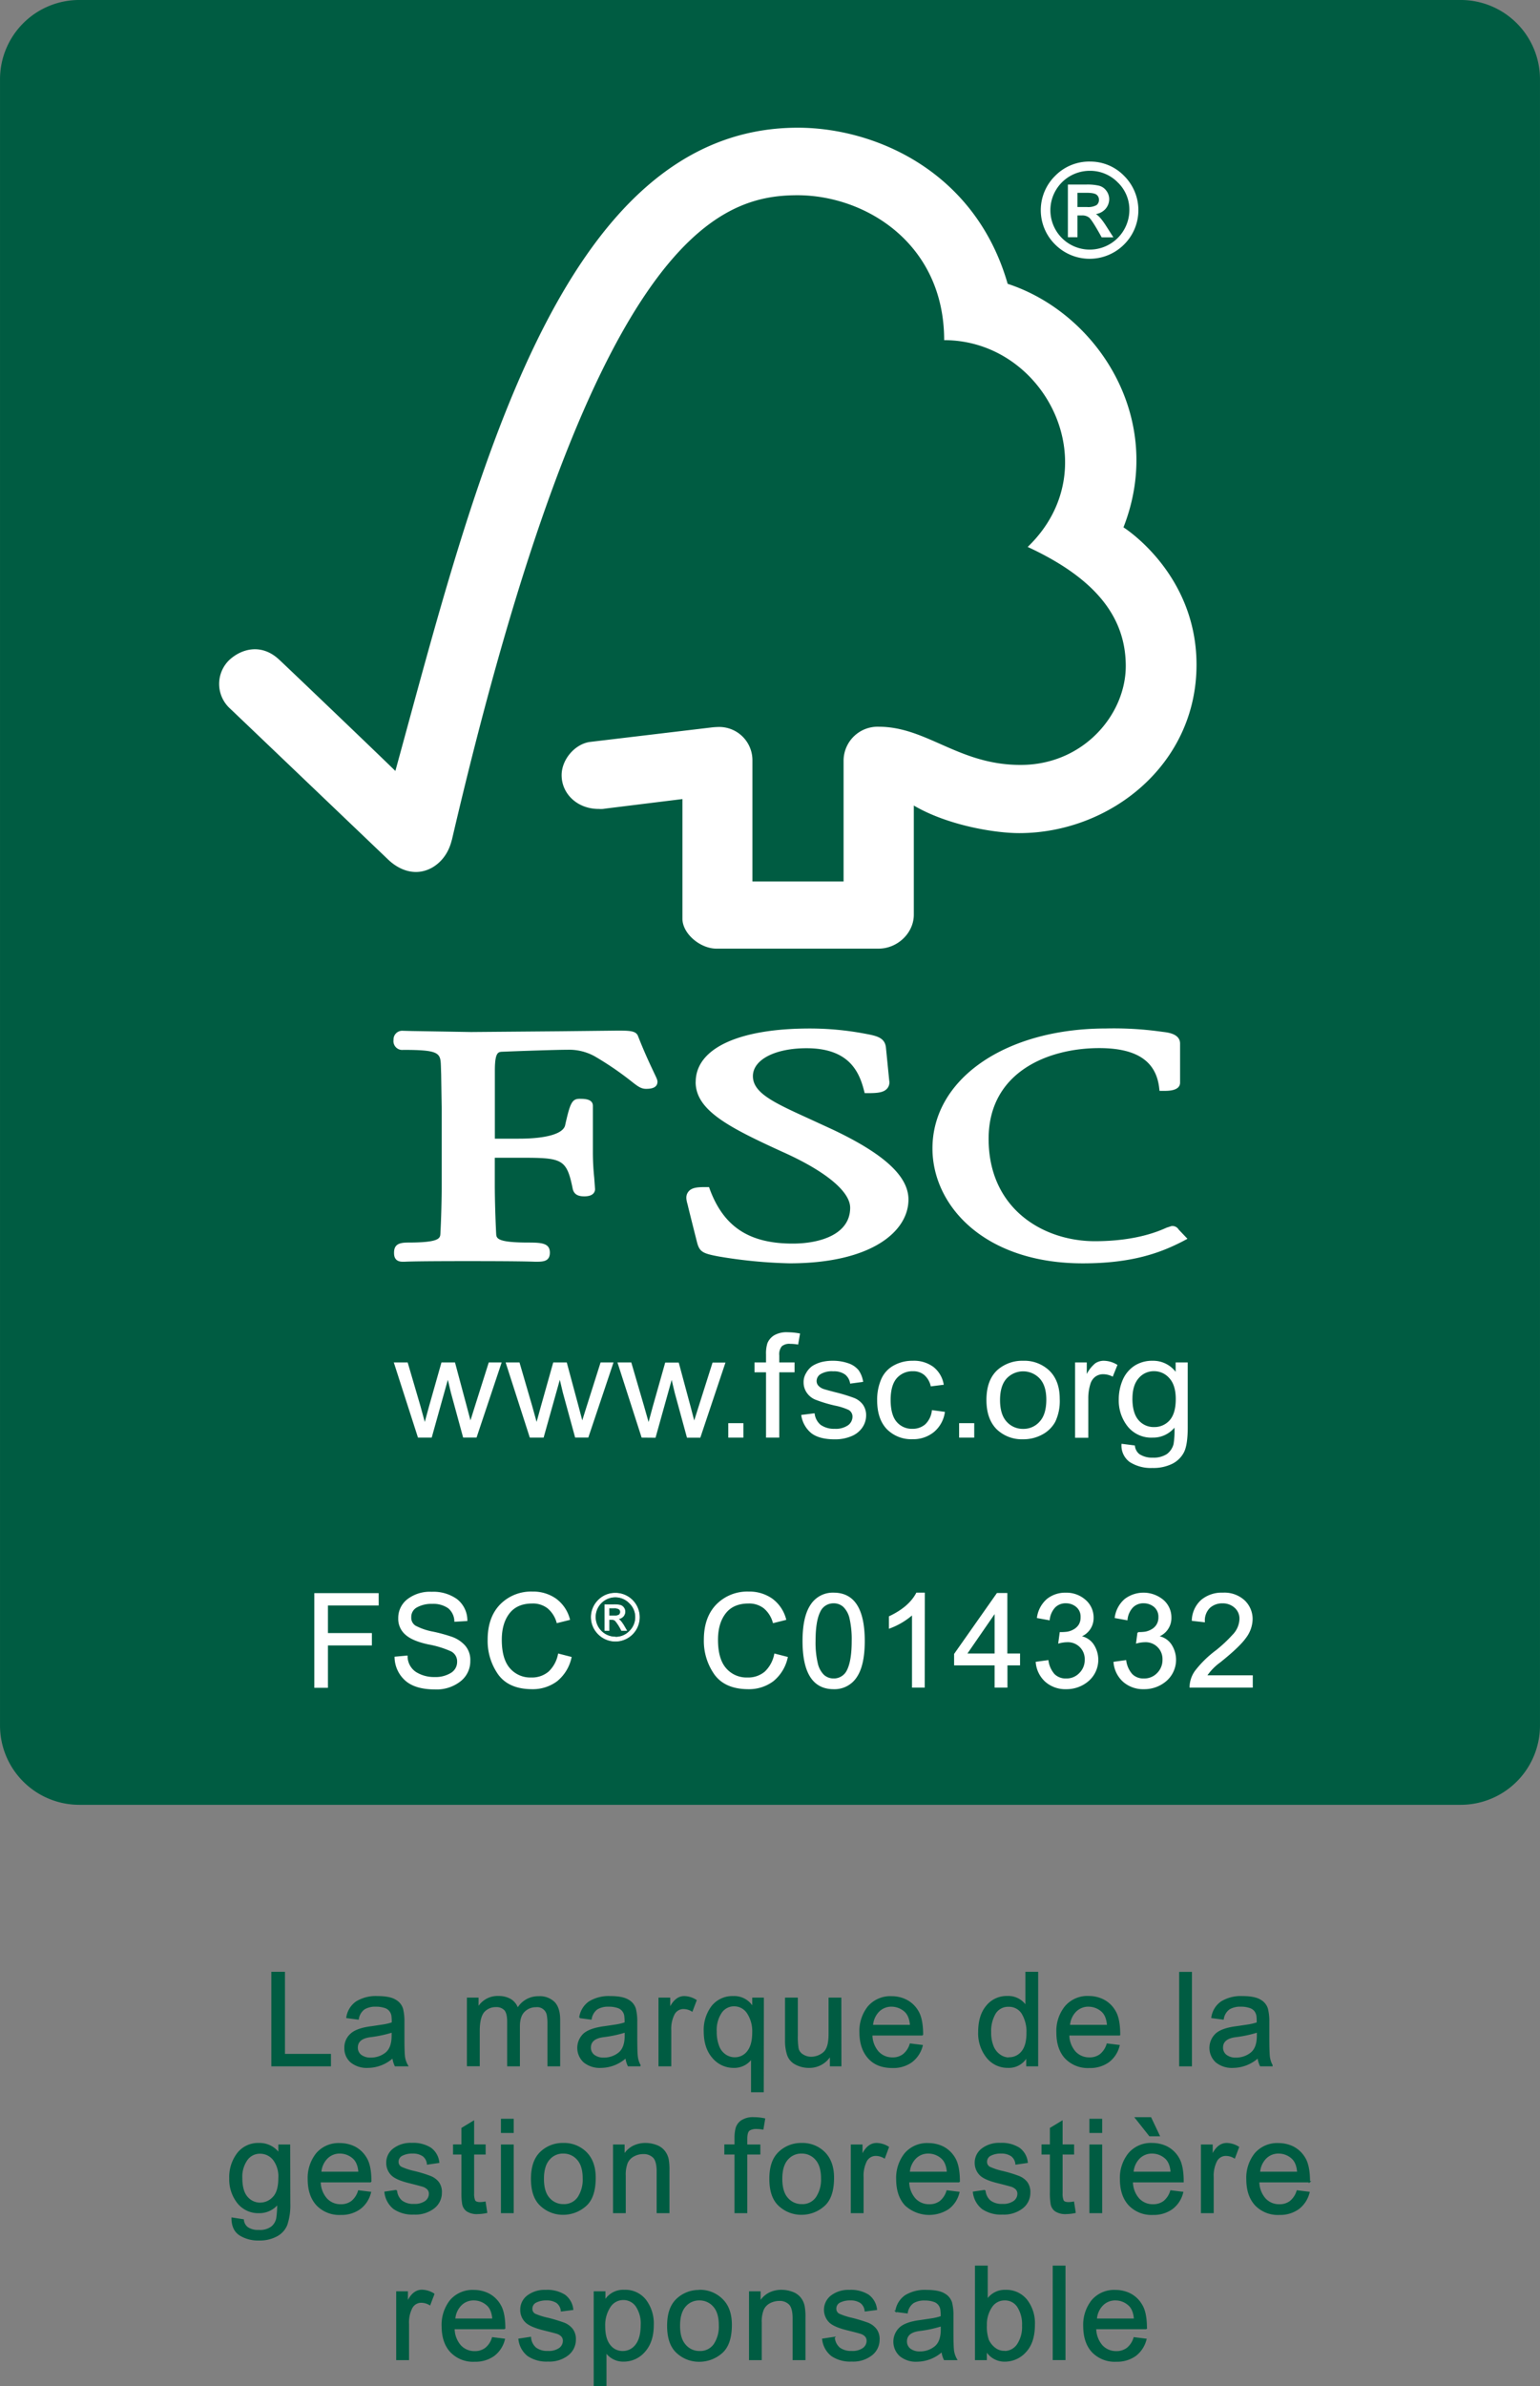 <?xml version="1.0" encoding="UTF-8"?>
<svg xmlns="http://www.w3.org/2000/svg" xmlns:xlink="http://www.w3.org/1999/xlink" id="Calque_1" data-name="Calque 1" viewBox="0 0 509.55 788.99">
  <rect x="0" y="0" width="509.55" height="788.99" fill="#808080" stroke="none"/>
  <defs>
    <style>.cls-1,.cls-4,.cls-6,.cls-7,.cls-8{fill:none;}.cls-2{fill:#005c42;}.cls-3{clip-path:url(#clip-path);}.cls-4,.cls-8{stroke:#005c42;}.cls-4{stroke-width:1.27px;}.cls-5{fill:#fff;}.cls-6,.cls-7{stroke:#fff;}.cls-6,.cls-8{stroke-width:0.42px;}.cls-7{stroke-width:0.21px;}</style>
    <clipPath id="clip-path" transform="translate(-44.7 -25.77)">
      <rect class="cls-1" x="42.77" y="23.85" width="513.41" height="794.19"></rect>
    </clipPath>
  </defs>
  <title>FSC_logo</title>
  <path class="cls-2" d="M71,26.41H528A25.6,25.6,0,0,1,553.61,52V596.38A25.6,25.6,0,0,1,528,621.93H71a25.59,25.59,0,0,1-25.66-25.55V52A25.59,25.59,0,0,1,71,26.41Zm0,0" transform="translate(-44.7 -25.77)"></path>
  <g class="cls-3">
    <path class="cls-4" d="M71,26.4H528A25.61,25.61,0,0,1,553.61,52V596.38A25.61,25.61,0,0,1,528,621.94H71a25.6,25.6,0,0,1-25.66-25.56V52A25.6,25.6,0,0,1,71,26.4Zm0,0" transform="translate(-44.7 -25.77)"></path>
  </g>
  <path class="cls-5" d="M183,501.15l-8-24.85h4.59l4.19,14.3,1.47,5.36c.06-.25.52-1.94,1.39-5.09l4.13-14.57h4.48l3.85,14.38,1.27,4.77,1.5-4.78,4.55-14.38h4.27l-8.31,24.84h-4.44l-4.06-14.88-1-4.22-5.34,19.12Zm0,0" transform="translate(-44.7 -25.77)"></path>
  <path class="cls-5" d="M220,501.15l-8-24.85h4.59l4.17,14.3,1.49,5.36c.06-.25.52-1.94,1.4-5.09l4.1-14.57h4.48l3.87,14.38,1.26,4.77,1.5-4.78,4.56-14.38h4.28l-8.34,24.84H235l-4.07-14.88-1-4.22-5.36,19.12Zm0,0" transform="translate(-44.7 -25.77)"></path>
  <path class="cls-5" d="M257,501.15l-8-24.85h4.58l4.18,14.3L259.3,496c.05-.25.52-1.94,1.38-5.09l4.12-14.57h4.48l3.87,14.38,1.25,4.77,1.51-4.78,4.56-14.38h4.27l-8.32,24.84H272l-4.06-14.88-1-4.22-5.34,19.12Zm0,0" transform="translate(-44.7 -25.77)"></path>
  <path class="cls-5" d="M285.67,501.15v-4.78h5v4.78Zm0,0" transform="translate(-44.7 -25.77)"></path>
  <path class="cls-5" d="M298.16,501.15V479.56h-3.81V476.3h3.81v-2.65a11.27,11.27,0,0,1,.45-3.69,5.51,5.51,0,0,1,2.26-2.65,8.19,8.19,0,0,1,4.48-1,22.23,22.23,0,0,1,4.07.42l-.64,3.65a15.16,15.16,0,0,0-2.59-.23,3.84,3.84,0,0,0-2.81.8,4.22,4.22,0,0,0-.84,3.05v2.29h5.06v3.26h-5.06v21.59h-4.38Zm0,0" transform="translate(-44.7 -25.77)"></path>
  <path class="cls-5" d="M309.83,493.65l4.4-.55a5.75,5.75,0,0,0,2,3.83,7.66,7.66,0,0,0,4.64,1.31,7.14,7.14,0,0,0,4.44-1.18,3.56,3.56,0,0,0,1.46-2.79A2.53,2.53,0,0,0,325.5,492a20.29,20.29,0,0,0-4.45-1.42,45.4,45.4,0,0,1-6.62-2,6.44,6.44,0,0,1-2.84-2.35,5.94,5.94,0,0,1-1-3.33,5.63,5.63,0,0,1,.82-3.07,7,7,0,0,1,2.11-2.39,11.19,11.19,0,0,1,2.79-1.22,14.84,14.84,0,0,1,3.79-.48,15.51,15.51,0,0,1,5.32.84,7.43,7.43,0,0,1,3.38,2.29,9,9,0,0,1,1.5,3.85l-4.31.58a4.61,4.61,0,0,0-1.66-3,6.24,6.24,0,0,0-3.9-1.07,7.27,7.27,0,0,0-4.26.95,2.68,2.68,0,0,0-1.27,2.24,2.28,2.28,0,0,0,.52,1.49,4.15,4.15,0,0,0,1.69,1.13c.41.15,1.69.51,3.79,1.06a55.28,55.28,0,0,1,6.44,1.95,6.71,6.71,0,0,1,2.89,2.22,6.06,6.06,0,0,1,1.05,3.6,7.08,7.08,0,0,1-1.29,4,8,8,0,0,1-3.67,2.85,13.72,13.72,0,0,1-5.45,1c-3.34,0-5.91-.67-7.68-2a9.46,9.46,0,0,1-3.38-6Zm0,0" transform="translate(-44.7 -25.77)"></path>
  <path class="cls-5" d="M353.06,492.06l4.29.58a10.46,10.46,0,0,1-3.57,6.61,10.78,10.78,0,0,1-7.13,2.43,11.35,11.35,0,0,1-8.49-3.3q-3.23-3.36-3.23-9.56a17,17,0,0,1,1.38-7.07,9.42,9.42,0,0,1,4.21-4.51,12.65,12.65,0,0,1,6.16-1.5,10.81,10.81,0,0,1,6.88,2.05,9.38,9.38,0,0,1,3.41,5.88l-4.3.54a6.81,6.81,0,0,0-2.15-3.76,5.61,5.61,0,0,0-3.71-1.25,6.89,6.89,0,0,0-5.35,2.26c-1.38,1.53-2.07,4-2.07,7.24s.68,5.76,2,7.25a6.53,6.53,0,0,0,5.19,2.29,6.3,6.3,0,0,0,4.3-1.52,7.43,7.43,0,0,0,2.17-4.66Zm0,0" transform="translate(-44.7 -25.77)"></path>
  <path class="cls-5" d="M362.05,501.15v-4.78h5v4.78Zm0,0" transform="translate(-44.7 -25.77)"></path>
  <path class="cls-5" d="M371.09,488.72q0-6.93,4-10.24a12.47,12.47,0,0,1,8.15-2.74,12,12,0,0,1,8.74,3.33c2.25,2.25,3.36,5.33,3.36,9.3a16,16,0,0,1-1.48,7.55,10.47,10.47,0,0,1-4.38,4.26,12.92,12.92,0,0,1-6.24,1.52,12,12,0,0,1-8.8-3.34c-2.22-2.26-3.35-5.45-3.35-9.64Zm4.5,0c0,3.18.73,5.59,2.19,7.16a7.11,7.11,0,0,0,5.47,2.38,7,7,0,0,0,5.45-2.42c1.46-1.57,2.2-4,2.2-7.25,0-3.1-.74-5.42-2.21-7a7.5,7.5,0,0,0-10.91,0c-1.47,1.6-2.19,4-2.19,7.17Zm0,0" transform="translate(-44.7 -25.77)"></path>
  <path class="cls-5" d="M400.42,501.15V476.3h3.87v3.81a11.22,11.22,0,0,1,2.81-3.53,5,5,0,0,1,2.8-.84,8.65,8.65,0,0,1,4.54,1.38L412.88,481a6.74,6.74,0,0,0-3.18-.81,4.33,4.33,0,0,0-2.57.81,4.6,4.6,0,0,0-1.61,2.31,15.49,15.49,0,0,0-.73,4.89v13h-4.37Zm0,0" transform="translate(-44.7 -25.77)"></path>
  <path class="cls-5" d="M415.81,503.19l4.39.56a4.07,4.07,0,0,0,1.47,2.84,7.61,7.61,0,0,0,4.43,1.19,8.06,8.06,0,0,0,4.69-1.19A6,6,0,0,0,433,503.3a27,27,0,0,0,.3-5.44,9.15,9.15,0,0,1-7.17,3.29,10,10,0,0,1-8.32-3.7,13.77,13.77,0,0,1-2.94-8.88,16.35,16.35,0,0,1,1.34-6.57,10.63,10.63,0,0,1,3.91-4.64,10.85,10.85,0,0,1,6-1.62,9.36,9.36,0,0,1,7.57,3.65V476.3h4v21.46q0,5.79-1.24,8.23a8.74,8.74,0,0,1-3.88,3.82,14.12,14.12,0,0,1-6.57,1.38,13,13,0,0,1-7.48-1.95,6.71,6.71,0,0,1-2.73-6.05Zm3.58-14.92c0,3.26.73,5.64,2.06,7.14a6.54,6.54,0,0,0,5.11,2.25,6.69,6.69,0,0,0,5.12-2.21c1.36-1.52,2.05-3.84,2.05-7.06,0-3-.69-5.34-2.13-6.9a6.62,6.62,0,0,0-5.11-2.3,6.48,6.48,0,0,0-5,2.28c-1.38,1.54-2.09,3.81-2.09,6.8Zm0,0" transform="translate(-44.7 -25.77)"></path>
  <path class="cls-5" d="M308.67,68C229.53,68,201.56,185.91,175.52,280.7c-9.38-9.12-38.35-36.77-38.39-36.74-5.82-5.52-12.5-3.75-16.62.11a11,11,0,0,0,0,15.71c.23.19,39.25,37.46,52.76,50.36,3.71,3.48,9.08,5.52,14.44,2.51,5.59-3.26,6.36-9.11,6.5-9.11C240.42,105.11,281.74,90.33,308.55,90.33c22.56,0,48.55,16,48.55,47.92,33.64,0,54.73,42.3,27.64,68.38,22.45,10.39,32.45,23.2,32.45,39.38s-14.18,32.75-34.83,32.7c-20.48,0-30.92-12.6-46.9-12.63a11.27,11.27,0,0,0-11.64,11.11v40.06H293.66v-39.9a11,11,0,0,0-10.84-11.19,24.13,24.13,0,0,0-2.54.14l-40.38,4.81c-4.89.66-9.37,5.72-9.37,11,0,6.16,5.22,11.22,12.39,11.16a7.08,7.08,0,0,0,2-.11L270.5,290v39.54c0,5,5.92,9.92,11.24,9.92H335.4c6.25,0,11.66-5.15,11.66-11.22v-36.1c11.21,6.58,26.82,9.12,34.86,9.12,30.08,0,58.82-22.69,58.68-55.91-.12-30.18-24.17-45.2-24.17-45.2,14.12-36.07-8.69-70.85-38.32-80.53C367.42,82.42,334.29,68,308.67,68Zm0,0" transform="translate(-44.7 -25.77)"></path>
  <path class="cls-5" d="M274.87,383.56c0,9.34,10.88,14.95,28.74,23.1C317.8,413,326,419.75,326,425.14c0,8.75-9.84,11.85-19,11.85-14.26,0-22.67-5.42-27.32-17.63l-.38-1.05h-1.16c-2.52,0-4.51.11-5.62,1.46s-.73,2.84-.27,4.43c-.05,0,3.12,12.52,3.12,12.52.83,3.07,2,3.56,7.06,4.52a160.31,160.31,0,0,0,23.49,2.28c27.21,0,39.37-10.59,39.37-21.09,0-7.64-7.89-15-25-23.11l-7.78-3.58c-11.67-5.32-18.69-8.51-18.69-14.12,0-5.42,7.28-9.23,17.75-9.23,13.6,0,17.25,7.29,18.92,13.65l.31,1.2h1.3c3,0,4.93-.23,6.05-1.42a3.08,3.08,0,0,0,.78-2.67l-1.08-10.84c-.3-3.46-3.07-4-6.91-4.72a98.4,98.4,0,0,0-18.32-1.72c-23.61,0-37.73,6.63-37.73,17.69Zm0,0" transform="translate(-44.7 -25.77)"></path>
  <path class="cls-5" d="M353.23,405.53c0,18.86,17.09,38,49.78,38,16.5,0,25.79-3.61,32.7-7.12l1.89-1-3.05-3.21.15.16a2.4,2.4,0,0,0-2.38-1.16l-1.61.52c-2.48,1.11-10,4.48-23.77,4.48-16.91,0-35.13-10.58-35.13-33.85,0-22.14,19.76-30,36.6-30,12.15,0,18.6,4.15,19.78,12.73l.17,1.41h1.52c1.42,0,5.28,0,5.28-2.74V370.85c0-3.14-3.81-3.63-5.42-3.83l-1.59-.21a113,113,0,0,0-17.46-.95c-33.28,0-57.46,16.68-57.46,39.67Zm0,0" transform="translate(-44.7 -25.77)"></path>
  <path class="cls-5" d="M230,366.78l-29.45.25-19.64-.33-3-.08a2.87,2.87,0,0,0-3,3,2.91,2.91,0,0,0,3.24,3.32c11.87,0,12.3,1,12.43,5.3l.09,2.74.18,11.61v25c0,4.15-.14,10.75-.43,16.06-.08,1.54-.17,3-10.65,3-2.92,0-4.69.56-4.69,3.34,0,.81,0,3,2.84,3l.66,0c1.24-.06,4.57-.2,21-.2,17.46,0,21,.16,22.14.2l.64,0c2.29,0,4.28-.25,4.28-3,0-3.11-2.66-3.34-7.1-3.34-10.52,0-10.59-1.44-10.67-2.95-.25-4.89-.45-11.5-.45-16.09v-9h8.79c13.52,0,15,.35,17,10.33.52,2.16,2.34,2.43,3.84,2.43,3.18,0,3.54-1.66,3.54-2.4l-.27-3.71a81.64,81.64,0,0,1-.45-8.46V391.44c0-2.32-2.87-2.32-4.42-2.32-2.55,0-3.15,1.57-4.78,8.83-.72,2.75-6.29,4.35-15.29,4.35h-7.94V379.77c0-6.13,1.12-6.16,2.54-6.22,5.15-.22,17.69-.65,21.45-.65a17.44,17.44,0,0,1,9,2.14,103.31,103.31,0,0,1,12.18,8.3c2,1.57,3.16,2.48,4.82,2.48,1,0,3.81,0,3.81-2.35,0-.58-.25-1.12-1.18-3.06-1.07-2.3-2.94-6.13-5.24-12-.66-1.84-2.89-1.84-7-1.84Zm0,0" transform="translate(-44.7 -25.77)"></path>
  <path class="cls-5" d="M405.28,79.41a15.3,15.3,0,0,1,11.2,4.66,15.11,15.11,0,0,1,4.69,11.2,15.93,15.93,0,0,1-15.89,15.87A15.46,15.46,0,0,1,394,106.49a15.73,15.73,0,0,1,0-22.41,15.55,15.55,0,0,1,11.28-4.67Zm0,29.11a13.35,13.35,0,0,0,13.31-13.25,12.68,12.68,0,0,0-3.91-9.34,13,13,0,0,0-9.4-3.89,13.24,13.24,0,0,0,0,26.48Zm7.43-4.48h-3.37c-2.13-3.84-3.51-6-4.17-6.5a3.83,3.83,0,0,0-2.44-.74H401V104h-2.75V87h5.92a16.71,16.71,0,0,1,4.1.38A4.09,4.09,0,0,1,410.62,89a4.44,4.44,0,0,1,.88,2.62,4.72,4.72,0,0,1-1.25,3.18,5.12,5.12,0,0,1-3.64,1.6v.08q1.53.35,4,4.28ZM401,94.44h3.39a5.83,5.83,0,0,0,3.23-.66,2.32,2.32,0,0,0,.9-1.93,2.26,2.26,0,0,0-.86-1.86c-.58-.46-1.74-.68-3.49-.68H401Zm0,0" transform="translate(-44.7 -25.77)"></path>
  <path class="cls-6" d="M405.28,79.41a15.33,15.33,0,0,1,11.2,4.65,15.77,15.77,0,0,1,0,22.41,15.91,15.91,0,0,1-22.51,0,15.72,15.72,0,0,1,0-22.4,15.59,15.59,0,0,1,11.28-4.67Zm0,29.11a13.35,13.35,0,0,0,13.31-13.25,12.68,12.68,0,0,0-3.91-9.34,13,13,0,0,0-9.4-3.89,13.24,13.24,0,0,0,0,26.48Zm7.43-4.48h-3.37c-2.13-3.84-3.51-6-4.17-6.5a3.83,3.83,0,0,0-2.44-.74H401V104h-2.75V87h5.92a16.71,16.71,0,0,1,4.1.38A4.09,4.09,0,0,1,410.62,89a4.44,4.44,0,0,1,.88,2.62,4.74,4.74,0,0,1-1.25,3.18,5.12,5.12,0,0,1-3.64,1.6v.08c1,.23,2.35,1.66,4,4.27ZM401,94.44h3.39a5.83,5.83,0,0,0,3.23-.66,2.32,2.32,0,0,0,.9-1.93,2.26,2.26,0,0,0-.86-1.86c-.58-.46-1.74-.68-3.49-.68H401Zm0,0" transform="translate(-44.7 -25.77)"></path>
  <path class="cls-5" d="M169.79,556.44H153V566h14.54v3.67H153v14h-4.09V552.79h20.87Zm0,0" transform="translate(-44.7 -25.77)"></path>
  <path class="cls-6" d="M169.79,556.44H153V566h14.54v3.67H153v14h-4.09V552.79h20.87Zm0,0" transform="translate(-44.7 -25.77)"></path>
  <path class="cls-5" d="M195.25,561.83a6,6,0,0,0-2.13-4.42,8.75,8.75,0,0,0-5.39-1.49,10.11,10.11,0,0,0-5.16,1.18,3.78,3.78,0,0,0-2,3.42,3.27,3.27,0,0,0,1.52,3,20.69,20.69,0,0,0,5.86,1.94,53.21,53.21,0,0,1,6.27,1.73,10.58,10.58,0,0,1,4.16,2.74,7,7,0,0,1,1.72,5,8.17,8.17,0,0,1-3.16,6.59,12.49,12.49,0,0,1-8.29,2.64q-6.52,0-9.76-2.9a10.34,10.34,0,0,1-3.43-7.52l3.89-.35a6.5,6.5,0,0,0,2.86,5.38,11.41,11.41,0,0,0,6.27,1.71,9.92,9.92,0,0,0,5.55-1.41,4.43,4.43,0,0,0,2.13-3.83,3.9,3.9,0,0,0-2.21-3.68,32.67,32.67,0,0,0-7.43-2.27c-3.48-.74-6-1.79-7.53-3.16a6.69,6.69,0,0,1-2.31-5.3,7.6,7.6,0,0,1,2.92-6.11,12,12,0,0,1,7.93-2.43,13.17,13.17,0,0,1,8.27,2.4,8.67,8.67,0,0,1,3.33,6.86Zm0,0" transform="translate(-44.7 -25.77)"></path>
  <path class="cls-6" d="M195.25,561.83a6,6,0,0,0-2.13-4.42,8.75,8.75,0,0,0-5.39-1.49,10.11,10.11,0,0,0-5.16,1.18,3.76,3.76,0,0,0-2,3.42,3.28,3.28,0,0,0,1.52,3,20.62,20.62,0,0,0,5.86,2,51.55,51.55,0,0,1,6.27,1.72,10.47,10.47,0,0,1,4.16,2.74,7,7,0,0,1,1.72,5,8.2,8.2,0,0,1-3.16,6.6,12.54,12.54,0,0,1-8.29,2.63q-6.52,0-9.76-2.9a10.34,10.34,0,0,1-3.43-7.52l3.89-.35a6.49,6.49,0,0,0,2.86,5.38,11.41,11.41,0,0,0,6.27,1.71,9.92,9.92,0,0,0,5.55-1.41,4.43,4.43,0,0,0,2.13-3.83,3.9,3.9,0,0,0-2.21-3.68,32.16,32.16,0,0,0-7.43-2.27c-3.48-.74-6-1.79-7.53-3.17a6.67,6.67,0,0,1-2.31-5.29,7.59,7.59,0,0,1,2.92-6.11,12,12,0,0,1,7.93-2.43,13.23,13.23,0,0,1,8.27,2.39,8.72,8.72,0,0,1,3.33,6.87Zm0,0" transform="translate(-44.7 -25.77)"></path>
  <path class="cls-5" d="M233.6,573.83a13.59,13.59,0,0,1-4.71,7.73,13.2,13.2,0,0,1-8.09,2.57q-7.59,0-11.06-4.73A19,19,0,0,1,206.26,568c0-4.92,1.37-8.77,4.07-11.55a14.16,14.16,0,0,1,10.52-4.18,12.9,12.9,0,0,1,7.72,2.3,12,12,0,0,1,4.5,6.69l-4,1a9.6,9.6,0,0,0-3.09-4.84,8.13,8.13,0,0,0-5.17-1.62c-3.37,0-5.94,1.1-7.67,3.31s-2.62,5.16-2.62,8.88q0,6.45,2.74,9.56a9.07,9.07,0,0,0,7.19,3.13,8.66,8.66,0,0,0,5.9-2,10.89,10.89,0,0,0,3.19-5.88Zm0,0" transform="translate(-44.7 -25.77)"></path>
  <path class="cls-6" d="M233.6,573.84a13.59,13.59,0,0,1-4.71,7.72,13.2,13.2,0,0,1-8.09,2.57q-7.59,0-11.06-4.73A19,19,0,0,1,206.26,568c0-4.92,1.37-8.77,4.08-11.55a14.12,14.12,0,0,1,10.51-4.18,12.9,12.9,0,0,1,7.72,2.3,12,12,0,0,1,4.5,6.69l-4,1a9.6,9.6,0,0,0-3.09-4.84,8.07,8.07,0,0,0-5.17-1.62c-3.37,0-5.94,1.1-7.67,3.31s-2.62,5.16-2.62,8.88q0,6.43,2.74,9.56a9.07,9.07,0,0,0,7.19,3.13,8.66,8.66,0,0,0,5.9-2,10.93,10.93,0,0,0,3.19-5.88Zm0,0" transform="translate(-44.7 -25.77)"></path>
  <path class="cls-5" d="M248.32,552.6a7.7,7.7,0,0,1,5.61,2.32,7.93,7.93,0,1,1-11.24,11.2,7.85,7.85,0,0,1,0-11.2,7.75,7.75,0,0,1,5.63-2.32Zm0,14.54A6.37,6.37,0,0,0,253,565.2a6.44,6.44,0,0,0,2-4.68,6.37,6.37,0,0,0-2-4.67,6.53,6.53,0,0,0-4.7-2,6.62,6.62,0,1,0,0,13.24Zm3.71-2.22h-1.69a15.09,15.09,0,0,0-2.07-3.26,2,2,0,0,0-1.22-.38h-.83v3.64h-1.38V556.4h3a9,9,0,0,1,2.06.18,2.08,2.08,0,0,1,1.15.8,2.18,2.18,0,0,1,.44,1.32,2.32,2.32,0,0,1-.62,1.58,2.62,2.62,0,0,1-1.82.8v0c.52.13,1.17.83,2,2.15Zm-5.81-4.81h1.69a2.9,2.9,0,0,0,1.62-.33,1.17,1.17,0,0,0,.45-1,1.07,1.07,0,0,0-.44-.93,3,3,0,0,0-1.74-.35H246.2Zm0,0" transform="translate(-44.7 -25.77)"></path>
  <path class="cls-7" d="M248.32,552.61a7.93,7.93,0,1,1-5.63,13.51,7.85,7.85,0,0,1,0-11.2,7.74,7.74,0,0,1,5.63-2.31Zm0,14.53A6.37,6.37,0,0,0,253,565.2a6.44,6.44,0,0,0,2-4.68,6.37,6.37,0,0,0-2-4.67,6.53,6.53,0,0,0-4.7-2,6.62,6.62,0,1,0,0,13.24Zm3.71-2.22h-1.69a15.09,15.09,0,0,0-2.07-3.26,2,2,0,0,0-1.22-.38h-.83v3.64h-1.38V556.4h3a9,9,0,0,1,2.06.18,2.08,2.08,0,0,1,1.15.8,2.18,2.18,0,0,1,.44,1.32,2.34,2.34,0,0,1-.62,1.58,2.62,2.62,0,0,1-1.82.8v0c.52.13,1.17.83,2,2.15Zm-5.81-4.81h1.69a2.9,2.9,0,0,0,1.62-.33,1.17,1.17,0,0,0,.45-1,1.08,1.08,0,0,0-.44-.93,3,3,0,0,0-1.74-.35H246.2Zm0,0" transform="translate(-44.7 -25.77)"></path>
  <path class="cls-5" d="M305.14,573.83a13.59,13.59,0,0,1-4.71,7.73,13.2,13.2,0,0,1-8.09,2.57q-7.59,0-11.06-4.73A19,19,0,0,1,277.8,568c0-4.92,1.37-8.77,4.08-11.55a14.12,14.12,0,0,1,10.51-4.18,12.92,12.92,0,0,1,7.72,2.3,12,12,0,0,1,4.5,6.69l-4,1a9.54,9.54,0,0,0-3.09-4.84,8.11,8.11,0,0,0-5.17-1.62c-3.36,0-5.94,1.1-7.67,3.31s-2.62,5.16-2.62,8.88q0,6.45,2.74,9.56a9.08,9.08,0,0,0,7.19,3.13,8.66,8.66,0,0,0,5.9-2,10.89,10.89,0,0,0,3.19-5.88Zm0,0" transform="translate(-44.7 -25.77)"></path>
  <path class="cls-6" d="M305.14,573.84a13.59,13.59,0,0,1-4.71,7.72,13.2,13.2,0,0,1-8.09,2.57q-7.59,0-11.06-4.73A19,19,0,0,1,277.8,568c0-4.92,1.37-8.77,4.08-11.55a14.12,14.12,0,0,1,10.51-4.18,12.92,12.92,0,0,1,7.72,2.3,12,12,0,0,1,4.5,6.69l-4,1a9.59,9.59,0,0,0-3.08-4.84,8.1,8.1,0,0,0-5.18-1.62c-3.36,0-5.94,1.1-7.67,3.31s-2.62,5.16-2.62,8.88q0,6.43,2.74,9.56a9.08,9.08,0,0,0,7.19,3.13,8.66,8.66,0,0,0,5.9-2,10.93,10.93,0,0,0,3.19-5.88Zm0,0" transform="translate(-44.7 -25.77)"></path>
  <path class="cls-5" d="M320.53,552.64q10.08,0,10.09,15.76,0,8-2.6,11.84a8.54,8.54,0,0,1-7.49,3.89q-10.08,0-10.08-15.73c0-5.3.87-9.26,2.61-11.85a8.48,8.48,0,0,1,7.47-3.91Zm0,28.37a5,5,0,0,0,4.62-2.93c1-2,1.57-5.18,1.57-9.68a31.12,31.12,0,0,0-.69-7.33,8,8,0,0,0-2.07-4,4.83,4.83,0,0,0-3.48-1.32,4.92,4.92,0,0,0-4.6,3c-1,2-1.54,5.22-1.54,9.64a30,30,0,0,0,.71,7.3,8.13,8.13,0,0,0,2.06,4,4.87,4.87,0,0,0,3.42,1.32Zm0,0" transform="translate(-44.7 -25.77)"></path>
  <path class="cls-6" d="M320.53,552.63q10.08,0,10.09,15.77,0,8-2.6,11.84a8.54,8.54,0,0,1-7.49,3.89q-10.08,0-10.08-15.73c0-5.3.87-9.26,2.61-11.85a8.51,8.51,0,0,1,7.47-3.92Zm0,28.38a5,5,0,0,0,4.62-2.93c1-2,1.57-5.19,1.57-9.68a31.28,31.28,0,0,0-.69-7.34,8.07,8.07,0,0,0-2.07-4,4.83,4.83,0,0,0-3.48-1.32,4.94,4.94,0,0,0-4.6,3c-1,2-1.54,5.22-1.54,9.64a30,30,0,0,0,.71,7.3,8.08,8.08,0,0,0,2.06,4,4.87,4.87,0,0,0,3.42,1.32Zm0,0" transform="translate(-44.7 -25.77)"></path>
  <path class="cls-5" d="M350.46,583.6h-3.79V559.5a24.25,24.25,0,0,1-7.64,4.56v-3.67c4.39-2.08,7.37-4.67,9-7.75h2.46Zm0,0" transform="translate(-44.7 -25.77)"></path>
  <path class="cls-6" d="M350.46,583.6h-3.79V559.5a24.07,24.07,0,0,1-7.64,4.56v-3.67c4.39-2.08,7.37-4.67,9-7.76h2.46Zm0,0" transform="translate(-44.7 -25.77)"></path>
  <path class="cls-5" d="M382,576.25h-4.17v7.35H374v-7.35h-13.4v-3.5l14.07-20h3.13v20H382Zm-8-3.5V558.84H374l-9.6,13.91Zm0,0" transform="translate(-44.7 -25.77)"></path>
  <path class="cls-6" d="M382,576.25h-4.17v7.35H374v-7.35h-13.4v-3.5l14.07-20h3.13v20H382Zm-8-3.5V558.84H374l-9.6,13.91Zm0,0" transform="translate(-44.7 -25.77)"></path>
  <path class="cls-5" d="M402.1,566.94a6.32,6.32,0,0,1,4.32,2.74,9.08,9.08,0,0,1-1.58,11.74,11,11,0,0,1-7.36,2.71,9.8,9.8,0,0,1-6.77-2.38,9.52,9.52,0,0,1-3.1-6.29l3.8-.51a8.65,8.65,0,0,0,2.07,4.56,5.43,5.43,0,0,0,4,1.5,6,6,0,0,0,4.48-1.85,6.21,6.21,0,0,0,1.86-4.56,5.76,5.76,0,0,0-6.06-6,11.19,11.19,0,0,0-2.68.39l.45-3.32a16.69,16.69,0,0,0,2.4-.14,6.42,6.42,0,0,0,2-.73,4.91,4.91,0,0,0,1.82-1.61,4.63,4.63,0,0,0,.7-2.64,4.36,4.36,0,0,0-1.52-3.56,5.4,5.4,0,0,0-3.54-1.26,5,5,0,0,0-3.73,1.46,7.31,7.31,0,0,0-1.84,4.14l-3.8-.69a9.61,9.61,0,0,1,3.25-6,9.44,9.44,0,0,1,6.05-2,9.34,9.34,0,0,1,6.43,2.31,7.48,7.48,0,0,1,2.59,5.71,6.39,6.39,0,0,1-4.23,6.19Zm0,0" transform="translate(-44.7 -25.77)"></path>
  <path class="cls-6" d="M402.1,566.94a6.32,6.32,0,0,1,4.32,2.74,9.08,9.08,0,0,1-1.58,11.74,10.93,10.93,0,0,1-7.36,2.71,9.8,9.8,0,0,1-6.77-2.38,9.5,9.5,0,0,1-3.1-6.28l3.8-.52a8.65,8.65,0,0,0,2.07,4.56,5.43,5.43,0,0,0,4,1.5,6,6,0,0,0,4.48-1.85,6.21,6.21,0,0,0,1.86-4.56,5.77,5.77,0,0,0-6.06-6,11.19,11.19,0,0,0-2.68.39l.45-3.32a16.69,16.69,0,0,0,2.4-.14,6.63,6.63,0,0,0,2-.72,5,5,0,0,0,1.82-1.62,4.63,4.63,0,0,0,.7-2.64,4.35,4.35,0,0,0-1.52-3.56,5.4,5.4,0,0,0-3.54-1.26,5,5,0,0,0-3.73,1.46,7.31,7.31,0,0,0-1.84,4.14l-3.8-.69a9.61,9.61,0,0,1,3.25-6,9.45,9.45,0,0,1,6.05-2,9.35,9.35,0,0,1,6.43,2.32,7.48,7.48,0,0,1,2.59,5.71,6.4,6.4,0,0,1-4.23,6.19Zm0,0" transform="translate(-44.7 -25.77)"></path>
  <path class="cls-5" d="M427.83,566.94a6.32,6.32,0,0,1,4.32,2.74,9.08,9.08,0,0,1-1.58,11.74,11,11,0,0,1-7.36,2.71,9.79,9.79,0,0,1-6.76-2.38,9.48,9.48,0,0,1-3.1-6.29l3.79-.51a8.65,8.65,0,0,0,2.07,4.56,5.4,5.4,0,0,0,4,1.5,6.07,6.07,0,0,0,4.49-1.85,6.28,6.28,0,0,0,1.85-4.56,5.76,5.76,0,0,0-6.05-6,10.93,10.93,0,0,0-2.68.39l.44-3.32a16.4,16.4,0,0,0,2.4-.14,6.51,6.51,0,0,0,2-.73,4.56,4.56,0,0,0,2.54-4.25,4.42,4.42,0,0,0-1.52-3.56,5.47,5.47,0,0,0-3.56-1.26,5,5,0,0,0-3.73,1.46,7.11,7.11,0,0,0-1.83,4.14l-3.81-.69a9.57,9.57,0,0,1,3.26-6,10.11,10.11,0,0,1,12.47.31,7.39,7.39,0,0,1,2.6,5.71c0,2.87-1.42,4.93-4.24,6.19Zm0,0" transform="translate(-44.7 -25.77)"></path>
  <path class="cls-6" d="M427.83,566.94a6.32,6.32,0,0,1,4.32,2.74,9.08,9.08,0,0,1-1.58,11.74,10.91,10.91,0,0,1-7.36,2.71,9.79,9.79,0,0,1-6.76-2.38,9.45,9.45,0,0,1-3.1-6.28l3.79-.52a8.65,8.65,0,0,0,2.07,4.56,5.4,5.4,0,0,0,4,1.5,6.07,6.07,0,0,0,4.49-1.85,6.28,6.28,0,0,0,1.85-4.56,5.77,5.77,0,0,0-6.05-6,10.93,10.93,0,0,0-2.68.39l.44-3.32a16.4,16.4,0,0,0,2.4-.14,6.73,6.73,0,0,0,2-.72,4.77,4.77,0,0,0,1.81-1.62,4.64,4.64,0,0,0,.73-2.64,4.41,4.41,0,0,0-1.52-3.56,5.47,5.47,0,0,0-3.56-1.26,5,5,0,0,0-3.73,1.46,7.11,7.11,0,0,0-1.83,4.14l-3.81-.69a9.57,9.57,0,0,1,3.26-6,10.08,10.08,0,0,1,12.47.31,7.39,7.39,0,0,1,2.6,5.71,6.41,6.41,0,0,1-4.24,6.19Zm0,0" transform="translate(-44.7 -25.77)"></path>
  <path class="cls-5" d="M459,583.6H438.51a9.29,9.29,0,0,1,1.8-5.27,35.63,35.63,0,0,1,6.85-6.69,46.33,46.33,0,0,0,5.47-5.11,8.05,8.05,0,0,0,2.39-5.4,5,5,0,0,0-1.64-3.84,6.09,6.09,0,0,0-4.2-1.54,6.21,6.21,0,0,0-4.28,1.55,6.06,6.06,0,0,0-1.75,4.69l-3.9-.44a9.21,9.21,0,0,1,3.07-6.61,10.38,10.38,0,0,1,7-2.3,9.66,9.66,0,0,1,7.08,2.5,8.27,8.27,0,0,1,2.55,6.08,10.31,10.31,0,0,1-2.13,6q-2.11,3-8.54,8.13a18.24,18.24,0,0,0-4.46,4.61H459Zm0,0" transform="translate(-44.7 -25.77)"></path>
  <path class="cls-6" d="M459,583.6H438.51a9.29,9.29,0,0,1,1.8-5.27,35.34,35.34,0,0,1,6.85-6.69,46.33,46.33,0,0,0,5.47-5.11,8.05,8.05,0,0,0,2.39-5.4,5,5,0,0,0-1.64-3.84,6,6,0,0,0-4.2-1.54,6.21,6.21,0,0,0-4.28,1.55,6.06,6.06,0,0,0-1.75,4.69l-3.9-.44a9.21,9.21,0,0,1,3.07-6.61,10.38,10.38,0,0,1,7-2.31,9.67,9.67,0,0,1,7.08,2.51,8.27,8.27,0,0,1,2.55,6.08,10.31,10.31,0,0,1-2.13,6q-2.11,3-8.54,8.13a18.07,18.07,0,0,0-4.46,4.61H459Zm0,0" transform="translate(-44.7 -25.77)"></path>
  <path class="cls-2" d="M154,708.85H134.69V678h4.09v27.15H154Zm0,0" transform="translate(-44.7 -25.77)"></path>
  <path class="cls-8" d="M154,708.85H134.69V678h4.09v27.15H154Zm0,0" transform="translate(-44.7 -25.77)"></path>
  <path class="cls-2" d="M179.49,708.85h-4a8.92,8.92,0,0,1-.78-2.76,12.45,12.45,0,0,1-8.26,3.27,8.28,8.28,0,0,1-5.6-1.75,5.92,5.92,0,0,1-2-4.67,5.85,5.85,0,0,1,2-4.56c1.3-1.19,3.58-2,6.86-2.4l3.54-.53a18.56,18.56,0,0,0,3.28-.77,18.21,18.21,0,0,0-.11-2.4,3.58,3.58,0,0,0-.62-1.47,3.25,3.25,0,0,0-1.66-1.22,9.1,9.1,0,0,0-3.06-.47,7.2,7.2,0,0,0-3.86.91,5.08,5.08,0,0,0-2,3.37l-3.73-.49a7.53,7.53,0,0,1,3.15-5.15,12.24,12.24,0,0,1,7-1.73c2.68,0,4.66.4,5.91,1.18a4.91,4.91,0,0,1,2.32,2.88,17.54,17.54,0,0,1,.44,4.33v5.09q0,4.65.17,6.22a7.85,7.85,0,0,0,1.07,3.12Zm-5-9.83v-1.36a40.35,40.35,0,0,1-7.29,1.55c-2.87.38-4.31,1.6-4.31,3.63a3.17,3.17,0,0,0,1.16,2.53,5.18,5.18,0,0,0,3.34,1,7.94,7.94,0,0,0,4.95-1.66q2.12-1.66,2.15-5.71Zm0,0" transform="translate(-44.7 -25.77)"></path>
  <path class="cls-8" d="M179.49,708.85h-4a8.92,8.92,0,0,1-.78-2.76,12.45,12.45,0,0,1-8.26,3.27,8.28,8.28,0,0,1-5.6-1.75,5.92,5.92,0,0,1-2-4.67,5.85,5.85,0,0,1,2-4.56c1.3-1.19,3.58-2,6.86-2.4l3.54-.53a18.56,18.56,0,0,0,3.28-.77,18.21,18.21,0,0,0-.11-2.4,3.64,3.64,0,0,0-.62-1.47,3.25,3.25,0,0,0-1.66-1.22,9.1,9.1,0,0,0-3.06-.47,7.11,7.11,0,0,0-3.86.91,5.08,5.08,0,0,0-2,3.37l-3.73-.49a7.55,7.55,0,0,1,3.15-5.15,12.24,12.24,0,0,1,7-1.73c2.68,0,4.66.39,5.91,1.18a4.91,4.91,0,0,1,2.32,2.88,17.54,17.54,0,0,1,.44,4.33v5.09q0,4.65.17,6.22a7.85,7.85,0,0,0,1.07,3.12Zm-5-9.83v-1.36a40.35,40.35,0,0,1-7.29,1.55c-2.87.38-4.31,1.6-4.31,3.64a3.16,3.16,0,0,0,1.16,2.52,5.18,5.18,0,0,0,3.34,1,7.94,7.94,0,0,0,4.95-1.66c1.41-1.12,2.13-3,2.15-5.71Zm0,0" transform="translate(-44.7 -25.77)"></path>
  <path class="cls-2" d="M229.84,708.85h-3.79V694.76a14.2,14.2,0,0,0-.22-2.65,3.44,3.44,0,0,0-3.82-2.82,5.39,5.39,0,0,0-3.85,1.55q-1.64,1.57-1.64,5v13h-3.8V694.34c0-1.93-.33-3.26-1-4a3.78,3.78,0,0,0-2.91-1.08,5.25,5.25,0,0,0-4,1.68c-1,1.13-1.57,3.23-1.58,6.3v11.58H199.4V686.54h3.43v3.11h.08A7.41,7.41,0,0,1,209.6,686a7.68,7.68,0,0,1,4.06,1A5.59,5.59,0,0,1,216,690a7.76,7.76,0,0,1,6.91-3.92,6.71,6.71,0,0,1,5.2,1.89c1.16,1.23,1.74,3.11,1.75,5.6Zm0,0" transform="translate(-44.7 -25.77)"></path>
  <path class="cls-8" d="M229.84,708.85h-3.79V694.76a14.2,14.2,0,0,0-.22-2.65,3.44,3.44,0,0,0-3.82-2.82,5.39,5.39,0,0,0-3.85,1.55q-1.64,1.57-1.64,5v13h-3.8V694.34c0-1.93-.33-3.26-1-4a3.78,3.78,0,0,0-2.91-1.08,5.25,5.25,0,0,0-4,1.68c-1,1.13-1.57,3.23-1.58,6.3v11.58H199.4V686.54h3.43v3.11h.08A7.41,7.41,0,0,1,209.6,686a7.77,7.77,0,0,1,4.06,1,5.65,5.65,0,0,1,2.32,3,7.78,7.78,0,0,1,6.91-3.92,6.74,6.74,0,0,1,5.2,1.88c1.16,1.24,1.74,3.12,1.75,5.61Zm0,0" transform="translate(-44.7 -25.77)"></path>
  <path class="cls-2" d="M256.6,708.85h-4a8.66,8.66,0,0,1-.78-2.76,12.45,12.45,0,0,1-8.26,3.27,8.25,8.25,0,0,1-5.59-1.75,6.3,6.3,0,0,1-.08-9.23q2-1.78,6.86-2.4l3.55-.53a18.64,18.64,0,0,0,3.27-.77,16.58,16.58,0,0,0-.11-2.4,3.42,3.42,0,0,0-.61-1.47,3.34,3.34,0,0,0-1.66-1.22,9.17,9.17,0,0,0-3.07-.47,7.25,7.25,0,0,0-3.86.91,5.12,5.12,0,0,0-2,3.37l-3.71-.49a7.52,7.52,0,0,1,3.14-5.15,12.28,12.28,0,0,1,7-1.73c2.68,0,4.65.4,5.9,1.18a4.84,4.84,0,0,1,2.32,2.88,17.54,17.54,0,0,1,.44,4.33v5.09q0,4.65.18,6.22a7.94,7.94,0,0,0,1,3.12Zm-5-9.83v-1.36a40.35,40.35,0,0,1-7.29,1.55c-2.86.38-4.3,1.6-4.3,3.63a3.17,3.17,0,0,0,1.16,2.53,5.13,5.13,0,0,0,3.33,1,7.87,7.87,0,0,0,4.94-1.66c1.42-1.11,2.15-3,2.16-5.71Zm0,0" transform="translate(-44.7 -25.77)"></path>
  <path class="cls-8" d="M256.6,708.85h-4a8.66,8.66,0,0,1-.78-2.76,12.45,12.45,0,0,1-8.26,3.27,8.25,8.25,0,0,1-5.59-1.75,6.3,6.3,0,0,1-.08-9.23q2-1.78,6.86-2.4l3.55-.53a18.64,18.64,0,0,0,3.27-.77,16.58,16.58,0,0,0-.11-2.4,3.47,3.47,0,0,0-.61-1.47,3.34,3.34,0,0,0-1.66-1.22,9.17,9.17,0,0,0-3.07-.47,7.16,7.16,0,0,0-3.86.91,5.12,5.12,0,0,0-2,3.37l-3.71-.49a7.54,7.54,0,0,1,3.14-5.15,12.3,12.3,0,0,1,7-1.73q4,0,5.9,1.18a4.84,4.84,0,0,1,2.32,2.88,17.54,17.54,0,0,1,.44,4.33v5.09q0,4.65.18,6.22a7.94,7.94,0,0,0,1,3.12Zm-5-9.83v-1.36a40.35,40.35,0,0,1-7.29,1.55c-2.86.38-4.3,1.6-4.3,3.64a3.16,3.16,0,0,0,1.16,2.52,5.13,5.13,0,0,0,3.33,1,7.87,7.87,0,0,0,4.94-1.66c1.42-1.12,2.15-3,2.16-5.71Zm0,0" transform="translate(-44.7 -25.77)"></path>
  <path class="cls-2" d="M275,687.24l-1.32,3.48a5.42,5.42,0,0,0-2.75-.81,3.48,3.48,0,0,0-3.23,1.89,10.6,10.6,0,0,0-1.1,5.34v11.71h-3.81V686.54h3.47v3.37h.07c1.23-2.58,2.81-3.88,4.77-3.88a7.51,7.51,0,0,1,3.9,1.21Zm0,0" transform="translate(-44.7 -25.77)"></path>
  <path class="cls-8" d="M275,687.24l-1.32,3.48a5.43,5.43,0,0,0-2.75-.82,3.49,3.49,0,0,0-3.23,1.9,10.6,10.6,0,0,0-1.1,5.34v11.71h-3.81V686.54h3.47v3.36h.07c1.23-2.56,2.81-3.87,4.77-3.87a7.51,7.51,0,0,1,3.9,1.21Zm0,0" transform="translate(-44.7 -25.77)"></path>
  <path class="cls-2" d="M297.2,717.42h-3.79V706.51h-.09a7,7,0,0,1-5.79,2.85,8.88,8.88,0,0,1-6.94-3.19c-1.88-2.13-2.82-5-2.83-8.65a12.88,12.88,0,0,1,2.55-8.29,8.54,8.54,0,0,1,7-3.2,7.07,7.07,0,0,1,6.39,3.39h.11v-2.88h3.43Zm-9.42-11.16a5.29,5.29,0,0,0,4.36-2.14q1.67-2.14,1.66-6.29a11,11,0,0,0-1.72-6.38,5.31,5.31,0,0,0-4.45-2.46,5.14,5.14,0,0,0-4.29,2.21,10.42,10.42,0,0,0-1.7,6.32,13,13,0,0,0,.79,4.82,6.14,6.14,0,0,0,2.22,2.94,5.65,5.65,0,0,0,3.13,1Zm0,0" transform="translate(-44.7 -25.77)"></path>
  <path class="cls-8" d="M297.2,717.42h-3.79V706.51h-.09a7,7,0,0,1-5.79,2.85,8.88,8.88,0,0,1-6.94-3.19c-1.88-2.13-2.82-5-2.83-8.65a12.88,12.88,0,0,1,2.55-8.29,8.57,8.57,0,0,1,7-3.2,7.07,7.07,0,0,1,6.39,3.39h.11v-2.88h3.43Zm-9.42-11.16a5.27,5.27,0,0,0,4.36-2.15c1.11-1.42,1.66-3.52,1.66-6.28a11,11,0,0,0-1.72-6.38,5.27,5.27,0,0,0-4.45-2.45,5.11,5.11,0,0,0-4.29,2.21,10.37,10.37,0,0,0-1.7,6.31,13,13,0,0,0,.79,4.82,6,6,0,0,0,2.22,2.93,5.58,5.58,0,0,0,3.13,1Zm0,0" transform="translate(-44.7 -25.77)"></path>
  <path class="cls-2" d="M322.9,708.85h-3.4v-3.29h-.11a8,8,0,0,1-7,3.8A9.14,9.14,0,0,1,308,708.3a5.35,5.35,0,0,1-2.65-3,14.78,14.78,0,0,1-.69-4.94V686.54h3.81V698.9a24.25,24.25,0,0,0,.26,4.24,3.35,3.35,0,0,0,1.51,2.1,5.15,5.15,0,0,0,2.86.85,6.48,6.48,0,0,0,4.06-1.47q1.9-1.49,1.9-6.16V686.54h3.81Zm0,0" transform="translate(-44.7 -25.77)"></path>
  <path class="cls-8" d="M322.9,708.85h-3.4v-3.3h-.11a8.06,8.06,0,0,1-7,3.81A9.14,9.14,0,0,1,308,708.3a5.35,5.35,0,0,1-2.65-3,14.78,14.78,0,0,1-.69-4.94V686.54h3.81V698.9a24.25,24.25,0,0,0,.26,4.24,3.32,3.32,0,0,0,1.51,2.1,5.15,5.15,0,0,0,2.86.85,6.48,6.48,0,0,0,4.06-1.47q1.9-1.49,1.9-6.16V686.54h3.81Zm0,0" transform="translate(-44.7 -25.77)"></path>
  <path class="cls-2" d="M349.94,698.65H333.16a8.54,8.54,0,0,0,2.1,5.65,6.3,6.3,0,0,0,4.73,2,5.7,5.7,0,0,0,3.65-1.14,7,7,0,0,0,2.26-3.47l3.92.49a9.64,9.64,0,0,1-3.5,5.36,10.39,10.39,0,0,1-6.33,1.86q-5.06,0-7.86-3.07c-1.9-2-2.84-4.85-2.86-8.43a12.84,12.84,0,0,1,2.74-8.54,9.59,9.59,0,0,1,7.78-3.29,10.92,10.92,0,0,1,4.7,1.08,9.42,9.42,0,0,1,3.87,3.64c1.06,1.71,1.58,4.34,1.58,7.9ZM346,695.54c-.16-2.27-.84-3.9-2.1-4.9a6.66,6.66,0,0,0-4.13-1.52,5.89,5.89,0,0,0-4.42,1.79,7.48,7.48,0,0,0-2,4.63Zm0,0" transform="translate(-44.7 -25.77)"></path>
  <path class="cls-8" d="M349.94,698.65H333.16a8.54,8.54,0,0,0,2.1,5.65,6.3,6.3,0,0,0,4.73,2,5.7,5.7,0,0,0,3.65-1.14,7,7,0,0,0,2.26-3.46l3.92.48a9.64,9.64,0,0,1-3.5,5.36,10.39,10.39,0,0,1-6.33,1.86c-3.37,0-6-1-7.86-3.07s-2.84-4.85-2.86-8.43a12.84,12.84,0,0,1,2.74-8.54,9.59,9.59,0,0,1,7.78-3.29,10.65,10.65,0,0,1,4.7,1.09,9.33,9.33,0,0,1,3.87,3.63c1.06,1.71,1.58,4.34,1.58,7.9ZM346,695.54c-.16-2.27-.84-3.9-2.1-4.9a6.66,6.66,0,0,0-4.13-1.52,5.89,5.89,0,0,0-4.42,1.79,7.48,7.48,0,0,0-2,4.63Zm0,0" transform="translate(-44.7 -25.77)"></path>
  <path class="cls-2" d="M388,708.85h-3.54V706h-.09a6.75,6.75,0,0,1-6.17,3.35,8.65,8.65,0,0,1-6.87-3.22,12.68,12.68,0,0,1-2.77-8.43c0-3.61.86-6.46,2.6-8.54A8.47,8.47,0,0,1,378,686a6.93,6.93,0,0,1,6.1,3.06h.09V678H388Zm-9.41-2.59a5.4,5.4,0,0,0,4.23-2c1.14-1.36,1.72-3.42,1.72-6.18a11.74,11.74,0,0,0-1.58-6.49,5.09,5.09,0,0,0-4.54-2.43,5,5,0,0,0-4.46,2.37,11.56,11.56,0,0,0-1.52,6.22,12,12,0,0,0,.81,4.68,6.33,6.33,0,0,0,2.28,2.9,5.27,5.27,0,0,0,3.06,1Zm0,0" transform="translate(-44.7 -25.77)"></path>
  <path class="cls-8" d="M388,708.85h-3.54V706h-.09a6.75,6.75,0,0,1-6.17,3.35,8.65,8.65,0,0,1-6.87-3.22,12.68,12.68,0,0,1-2.77-8.43c0-3.61.86-6.46,2.6-8.54A8.45,8.45,0,0,1,378,686a6.93,6.93,0,0,1,6.1,3.06h.09V678H388Zm-9.41-2.59a5.4,5.4,0,0,0,4.23-2c1.14-1.36,1.72-3.43,1.72-6.19a11.75,11.75,0,0,0-1.58-6.48,5.12,5.12,0,0,0-4.54-2.43,5,5,0,0,0-4.46,2.36,11.62,11.62,0,0,0-1.52,6.23,12,12,0,0,0,.81,4.68,6.27,6.27,0,0,0,2.28,2.9,5.27,5.27,0,0,0,3.06,1Zm0,0" transform="translate(-44.7 -25.77)"></path>
  <path class="cls-2" d="M415.1,698.65H398.31a8.65,8.65,0,0,0,2.11,5.65,6.32,6.32,0,0,0,4.74,2,5.76,5.76,0,0,0,3.65-1.14,7,7,0,0,0,2.25-3.47l3.9.49a9.41,9.41,0,0,1-3.48,5.36,10.38,10.38,0,0,1-6.32,1.86,10.21,10.21,0,0,1-7.89-3.07c-1.88-2-2.83-4.85-2.83-8.43a12.79,12.79,0,0,1,2.74-8.54A9.54,9.54,0,0,1,405,686a10.89,10.89,0,0,1,4.7,1.08,9.28,9.28,0,0,1,3.86,3.64c1.08,1.71,1.59,4.34,1.59,7.9Zm-3.91-3.11c-.16-2.27-.85-3.9-2.1-4.9a6.71,6.71,0,0,0-4.14-1.52,5.89,5.89,0,0,0-4.42,1.79,7.41,7.41,0,0,0-2,4.63Zm0,0" transform="translate(-44.7 -25.77)"></path>
  <path class="cls-8" d="M415.1,698.65H398.31a8.65,8.65,0,0,0,2.11,5.65,6.32,6.32,0,0,0,4.74,2,5.76,5.76,0,0,0,3.65-1.14,7.07,7.07,0,0,0,2.25-3.46l3.9.48a9.41,9.41,0,0,1-3.48,5.36,10.38,10.38,0,0,1-6.32,1.86,10.17,10.17,0,0,1-7.89-3.07c-1.88-2-2.83-4.85-2.83-8.43a12.79,12.79,0,0,1,2.74-8.54A9.54,9.54,0,0,1,405,686a10.62,10.62,0,0,1,4.7,1.09,9.19,9.19,0,0,1,3.86,3.63c1.08,1.71,1.59,4.34,1.59,7.9Zm-3.91-3.11c-.16-2.27-.85-3.9-2.1-4.9a6.71,6.71,0,0,0-4.14-1.52,5.89,5.89,0,0,0-4.42,1.79,7.41,7.41,0,0,0-2,4.63Zm0,0" transform="translate(-44.7 -25.77)"></path>
  <rect class="cls-2" x="390.37" y="652.26" width="3.81" height="30.82"></rect>
  <rect class="cls-8" x="390.37" y="652.26" width="3.81" height="30.82"></rect>
  <path class="cls-2" d="M465.77,708.85h-4a8.39,8.39,0,0,1-.79-2.76,12.47,12.47,0,0,1-8.26,3.27,8.25,8.25,0,0,1-5.59-1.75,6.3,6.3,0,0,1-.08-9.23c1.3-1.19,3.59-2,6.85-2.4l3.56-.53a18.64,18.64,0,0,0,3.27-.77,20.2,20.2,0,0,0-.11-2.4,4,4,0,0,0-.61-1.47,3.35,3.35,0,0,0-1.68-1.22,8.91,8.91,0,0,0-3.05-.47,7.29,7.29,0,0,0-3.87.91,5.11,5.11,0,0,0-2,3.37l-3.71-.49a7.46,7.46,0,0,1,3.15-5.15,12.21,12.21,0,0,1,6.95-1.73c2.7,0,4.67.4,5.93,1.18a4.86,4.86,0,0,1,2.31,2.88,17.54,17.54,0,0,1,.44,4.33v5.09c0,3.1.07,5.17.17,6.22a8.3,8.3,0,0,0,1,3.12Zm-5-9.83v-1.36a40.41,40.41,0,0,1-7.28,1.55c-2.87.38-4.32,1.6-4.32,3.63a3.2,3.2,0,0,0,1.16,2.53,5.1,5.1,0,0,0,3.34,1,7.93,7.93,0,0,0,4.94-1.66q2.13-1.66,2.16-5.71Zm0,0" transform="translate(-44.7 -25.77)"></path>
  <path class="cls-8" d="M465.77,708.85h-4a8.39,8.39,0,0,1-.79-2.76,12.47,12.47,0,0,1-8.26,3.27,8.25,8.25,0,0,1-5.59-1.75,6.3,6.3,0,0,1-.08-9.23c1.3-1.19,3.59-2,6.85-2.4l3.56-.53a18.64,18.64,0,0,0,3.27-.77,20.2,20.2,0,0,0-.11-2.4,4.08,4.08,0,0,0-.61-1.47,3.35,3.35,0,0,0-1.68-1.22,8.91,8.91,0,0,0-3.05-.47,7.19,7.19,0,0,0-3.87.91,5.11,5.11,0,0,0-2,3.37l-3.71-.49a7.48,7.48,0,0,1,3.15-5.15,12.21,12.21,0,0,1,6.95-1.73c2.7,0,4.67.39,5.93,1.18a4.86,4.86,0,0,1,2.31,2.88,17.54,17.54,0,0,1,.44,4.33v5.09c0,3.1.07,5.17.17,6.22a8.3,8.3,0,0,0,1,3.12Zm-5-9.83v-1.36a40.41,40.41,0,0,1-7.28,1.55c-2.87.38-4.32,1.6-4.32,3.64a3.19,3.19,0,0,0,1.16,2.52,5.1,5.1,0,0,0,3.34,1,7.93,7.93,0,0,0,4.94-1.66c1.42-1.12,2.14-3,2.16-5.71Zm0,0" transform="translate(-44.7 -25.77)"></path>
  <path class="cls-2" d="M140.55,754.39a20.1,20.1,0,0,1-1,7.08,7.18,7.18,0,0,1-3.39,3.67,11.69,11.69,0,0,1-5.79,1.3,11.31,11.31,0,0,1-6.34-1.67q-2.53-1.69-2.53-5.52l3.69.56a3.6,3.6,0,0,0,1.48,2.66,6.32,6.32,0,0,0,3.65.89,6.44,6.44,0,0,0,4.32-1.21,4.94,4.94,0,0,0,1.68-2.91,33.14,33.14,0,0,0,.31-4.75,7.82,7.82,0,0,1-6.22,2.91,8.63,8.63,0,0,1-7-3.21,12.46,12.46,0,0,1-2.65-8.11,12.84,12.84,0,0,1,2.57-8.2,8.55,8.55,0,0,1,7.13-3.28,7.86,7.86,0,0,1,6.47,3.17H137v-2.66h3.51Zm-9.73-.08a5.89,5.89,0,0,0,4.29-1.9C136.37,751.12,137,749,137,746a9.22,9.22,0,0,0-1.78-6.11,5.66,5.66,0,0,0-4.44-2.15,5.24,5.24,0,0,0-4.38,2.18,9.7,9.7,0,0,0-1.73,6c0,2.93.6,5.06,1.79,6.41a5.62,5.62,0,0,0,4.37,2Zm0,0" transform="translate(-44.7 -25.77)"></path>
  <path class="cls-8" d="M140.55,754.39a20.24,20.24,0,0,1-1,7.09,7.2,7.2,0,0,1-3.39,3.66,11.69,11.69,0,0,1-5.79,1.3,11.23,11.23,0,0,1-6.34-1.68q-2.53-1.68-2.53-5.51l3.69.57a3.56,3.56,0,0,0,1.48,2.64,6.25,6.25,0,0,0,3.65.89,6.44,6.44,0,0,0,4.32-1.2,4.94,4.94,0,0,0,1.68-2.91,33.25,33.25,0,0,0,.31-4.75,7.82,7.82,0,0,1-6.22,2.91,8.63,8.63,0,0,1-7-3.21,12.46,12.46,0,0,1-2.65-8.12,12.83,12.83,0,0,1,2.57-8.19,8.55,8.55,0,0,1,7.13-3.28,7.84,7.84,0,0,1,6.47,3.17H137v-2.66h3.51Zm-9.73-.07a5.88,5.88,0,0,0,4.29-1.92C136.37,751.12,137,749,137,746a9.24,9.24,0,0,0-1.78-6.11,5.66,5.66,0,0,0-4.44-2.15,5.24,5.24,0,0,0-4.38,2.18,9.7,9.7,0,0,0-1.73,6c0,2.93.6,5.06,1.79,6.41a5.63,5.63,0,0,0,4.37,2Zm0,0" transform="translate(-44.7 -25.77)"></path>
  <path class="cls-2" d="M167.39,747.22H150.61a8.67,8.67,0,0,0,2.11,5.64,6.27,6.27,0,0,0,4.74,2,5.88,5.88,0,0,0,3.65-1.13,7,7,0,0,0,2.25-3.48l3.9.49a9.38,9.38,0,0,1-3.47,5.36,10.4,10.4,0,0,1-6.33,1.88,10.21,10.21,0,0,1-7.88-3.08c-1.89-2.05-2.84-4.85-2.86-8.43a12.91,12.91,0,0,1,2.75-8.55,9.55,9.55,0,0,1,7.77-3.28,11.06,11.06,0,0,1,4.71,1.07,9.35,9.35,0,0,1,3.86,3.64c1.08,1.7,1.59,4.34,1.58,7.91Zm-3.9-3.12c-.16-2.27-.86-3.9-2.12-4.9a6.65,6.65,0,0,0-4.13-1.51,5.87,5.87,0,0,0-4.41,1.79,7.33,7.33,0,0,0-2,4.62Zm0,0" transform="translate(-44.7 -25.77)"></path>
  <path class="cls-8" d="M167.39,747.22H150.61a8.67,8.67,0,0,0,2.11,5.64,6.27,6.27,0,0,0,4.74,2,5.88,5.88,0,0,0,3.65-1.13,7,7,0,0,0,2.25-3.48l3.9.48a9.32,9.32,0,0,1-3.47,5.36,10.34,10.34,0,0,1-6.33,1.89,10.21,10.21,0,0,1-7.88-3.08c-1.89-2.05-2.84-4.85-2.86-8.43a12.91,12.91,0,0,1,2.75-8.55,9.55,9.55,0,0,1,7.77-3.28,10.92,10.92,0,0,1,4.71,1.07,9.39,9.39,0,0,1,3.86,3.63c1.08,1.71,1.59,4.35,1.58,7.92Zm-3.9-3.12c-.16-2.27-.86-3.9-2.12-4.9a6.65,6.65,0,0,0-4.13-1.51,5.87,5.87,0,0,0-4.41,1.79,7.31,7.31,0,0,0-2,4.62Zm0,0" transform="translate(-44.7 -25.77)"></path>
  <path class="cls-2" d="M186.16,741.34a3.84,3.84,0,0,0-1.47-2.72,5.84,5.84,0,0,0-3.45-.93,7.29,7.29,0,0,0-3.51.74,2.38,2.38,0,0,0-1.35,2.15,2,2,0,0,0,1.07,1.87,20.33,20.33,0,0,0,4.21,1.4,42.42,42.42,0,0,1,5.3,1.6,6.38,6.38,0,0,1,2.74,1.93,5.36,5.36,0,0,1,1,3.49,6.3,6.3,0,0,1-2.46,5,10,10,0,0,1-6.54,2,10.94,10.94,0,0,1-6.66-1.79,7.94,7.94,0,0,1-2.94-5.41l3.77-.56a5.06,5.06,0,0,0,1.72,3.48,6.29,6.29,0,0,0,4.06,1.16,6.17,6.17,0,0,0,3.83-1,3.12,3.12,0,0,0,1.33-2.53,2.21,2.21,0,0,0-.61-1.62,4,4,0,0,0-1.52-.91c-.62-.19-2-.56-4.14-1.1q-4.77-1.12-6.3-2.74a5.47,5.47,0,0,1-1.53-3.87,5.61,5.61,0,0,1,2.24-4.6,9.25,9.25,0,0,1,6-1.81,10.72,10.72,0,0,1,6.23,1.56,6.61,6.61,0,0,1,2.67,4.68Zm0,0" transform="translate(-44.7 -25.77)"></path>
  <path class="cls-8" d="M186.16,741.34a3.84,3.84,0,0,0-1.47-2.72,5.84,5.84,0,0,0-3.45-.93,7.29,7.29,0,0,0-3.51.74,2.39,2.39,0,0,0-1.35,2.14,2,2,0,0,0,1.07,1.89,21.15,21.15,0,0,0,4.21,1.39,42.42,42.42,0,0,1,5.3,1.6,6.38,6.38,0,0,1,2.74,1.93,5.34,5.34,0,0,1,1,3.49,6.3,6.3,0,0,1-2.46,5,10,10,0,0,1-6.54,2,10.94,10.94,0,0,1-6.66-1.79,8,8,0,0,1-2.94-5.41l3.77-.56a5.06,5.06,0,0,0,1.72,3.48,6.29,6.29,0,0,0,4.06,1.16,6.17,6.17,0,0,0,3.83-1,3.12,3.12,0,0,0,1.33-2.53,2.21,2.21,0,0,0-.61-1.62,4,4,0,0,0-1.52-.91c-.62-.19-2-.56-4.14-1.1-3.18-.75-5.28-1.65-6.3-2.74a5.47,5.47,0,0,1-1.53-3.87,5.61,5.61,0,0,1,2.24-4.6,9.25,9.25,0,0,1,6-1.81,10.72,10.72,0,0,1,6.23,1.56,6.61,6.61,0,0,1,2.67,4.68Zm0,0" transform="translate(-44.7 -25.77)"></path>
  <path class="cls-2" d="M205.71,757.36a14.59,14.59,0,0,1-2.85.34,6,6,0,0,1-3.63-.86,3.55,3.55,0,0,1-1.4-2.22,21.72,21.72,0,0,1-.25-3.75V738h-2.77v-2.91h2.77v-5.55l3.79-2.29v7.84h3.81V738h-3.81v13.05a6,6,0,0,0,.35,2.38c.22.46.81.71,1.77.72a9.05,9.05,0,0,0,1.69-.17Zm0,0" transform="translate(-44.7 -25.77)"></path>
  <path class="cls-8" d="M205.71,757.36a14.59,14.59,0,0,1-2.85.34,6,6,0,0,1-3.63-.86,3.55,3.55,0,0,1-1.4-2.23,21.44,21.44,0,0,1-.25-3.74V738h-2.77v-2.91h2.77v-5.55l3.79-2.29v7.84h3.81V738h-3.81v13.05a6,6,0,0,0,.35,2.38c.22.46.81.71,1.77.72a9.05,9.05,0,0,0,1.69-.17Zm0,0" transform="translate(-44.7 -25.77)"></path>
  <path class="cls-2" d="M214.47,757.4h-3.81V735.11h3.81Zm0-26.52h-3.81V726.6h3.81Zm0,0" transform="translate(-44.7 -25.77)"></path>
  <path class="cls-8" d="M214.47,757.4h-3.81V735.11h3.81Zm0-26.53h-3.81V726.6h3.81Zm0,0" transform="translate(-44.7 -25.77)"></path>
  <path class="cls-2" d="M231.08,734.6a10.28,10.28,0,0,1,7.52,2.94c2,2,3,4.76,3,8.36q0,6.58-3.22,9.29a11.14,11.14,0,0,1-7.29,2.75,10.68,10.68,0,0,1-7.36-2.81q-3.14-2.79-3.14-8.87c0-3.91,1-6.85,3-8.76a10.46,10.46,0,0,1,7.47-2.9Zm0,20.22a5.67,5.67,0,0,0,4.94-2.4,10.77,10.77,0,0,0,1.69-6.3q0-4.18-1.9-6.31a6.12,6.12,0,0,0-4.73-2.12,5.94,5.94,0,0,0-4.74,2.15c-1.24,1.42-1.87,3.57-1.87,6.42s.63,5,1.88,6.39a6.12,6.12,0,0,0,4.73,2.17Zm0,0" transform="translate(-44.7 -25.77)"></path>
  <path class="cls-8" d="M231.08,734.6a10.24,10.24,0,0,1,7.52,2.94c2,2,3,4.76,3,8.36q0,6.58-3.22,9.29a11.14,11.14,0,0,1-7.29,2.75,10.63,10.63,0,0,1-7.36-2.81q-3.14-2.79-3.14-8.87c0-3.92,1-6.84,3-8.76a10.42,10.42,0,0,1,7.47-2.9Zm0,20.22a5.67,5.67,0,0,0,4.94-2.4,10.77,10.77,0,0,0,1.69-6.3q0-4.18-1.9-6.31a6.12,6.12,0,0,0-4.73-2.12,5.94,5.94,0,0,0-4.74,2.15c-1.24,1.43-1.87,3.57-1.87,6.42s.63,5,1.88,6.4a6.14,6.14,0,0,0,4.73,2.16Zm0,0" transform="translate(-44.7 -25.77)"></path>
  <path class="cls-2" d="M266,757.4h-3.82V743.85c0-2.29-.41-3.85-1.22-4.72a4.59,4.59,0,0,0-3.44-1.26,6.52,6.52,0,0,0-3.19.81,4.79,4.79,0,0,0-2.15,2.3,10.89,10.89,0,0,0-.64,4.23V757.4h-3.79V735.11h3.41v3.14h.1a7.77,7.77,0,0,1,2.94-2.72,9.05,9.05,0,0,1,4.11-.93,10.09,10.09,0,0,1,3.49.63,5.9,5.9,0,0,1,2.71,1.9,6.48,6.48,0,0,1,1.24,2.68,20.3,20.3,0,0,1,.25,3.87Zm0,0" transform="translate(-44.7 -25.77)"></path>
  <path class="cls-8" d="M266,757.4h-3.82V743.85c0-2.29-.41-3.85-1.22-4.72a4.6,4.6,0,0,0-3.44-1.27,6.53,6.53,0,0,0-3.19.82,4.79,4.79,0,0,0-2.15,2.3,10.86,10.86,0,0,0-.64,4.23V757.4h-3.79V735.11h3.41v3.14h.1a7.77,7.77,0,0,1,2.94-2.72,9.05,9.05,0,0,1,4.11-.93,10.09,10.09,0,0,1,3.49.63,5.83,5.83,0,0,1,2.71,1.9,6.48,6.48,0,0,1,1.24,2.68,20.3,20.3,0,0,1,.25,3.87Zm0,0" transform="translate(-44.7 -25.77)"></path>
  <path class="cls-2" d="M297.67,726.44l-.56,3.32a12.27,12.27,0,0,0-2.24-.2,4.11,4.11,0,0,0-2.24.56c-.57.38-.87,1.34-.88,2.89v2.1h4.32V738h-4.32V757.4h-3.81V738h-3.37v-2.91h3.37V732.7a13,13,0,0,1,.33-3.06,4.48,4.48,0,0,1,1.66-2.46,6.82,6.82,0,0,1,4.2-1.12,17.87,17.87,0,0,1,3.54.38Zm0,0" transform="translate(-44.7 -25.77)"></path>
  <path class="cls-8" d="M297.67,726.44l-.56,3.32a12.27,12.27,0,0,0-2.24-.2,4.11,4.11,0,0,0-2.24.56c-.57.38-.87,1.34-.88,2.89v2.1h4.32V738h-4.32V757.4h-3.81V738h-3.37v-2.91h3.37V732.7a13,13,0,0,1,.33-3.06,4.48,4.48,0,0,1,1.66-2.46,6.76,6.76,0,0,1,4.2-1.11,17.83,17.83,0,0,1,3.54.37Zm0,0" transform="translate(-44.7 -25.77)"></path>
  <path class="cls-2" d="M309.94,734.6a10.28,10.28,0,0,1,7.52,2.94q3,3,3,8.36,0,6.58-3.22,9.29a11.1,11.1,0,0,1-7.29,2.75,10.75,10.75,0,0,1-7.37-2.81c-2.08-1.86-3.11-4.81-3.11-8.87,0-3.91,1-6.85,3-8.76a10.57,10.57,0,0,1,7.48-2.9Zm0,20.22a5.61,5.61,0,0,0,4.93-2.4,10.7,10.7,0,0,0,1.7-6.3q0-4.18-1.9-6.31a6.1,6.1,0,0,0-4.73-2.12,6,6,0,0,0-4.75,2.15c-1.24,1.42-1.85,3.57-1.85,6.42s.63,5,1.87,6.39a6.11,6.11,0,0,0,4.73,2.17Zm0,0" transform="translate(-44.7 -25.77)"></path>
  <path class="cls-8" d="M309.94,734.6a10.24,10.24,0,0,1,7.52,2.94q3,3,3,8.36,0,6.58-3.22,9.29a11.1,11.1,0,0,1-7.29,2.75,10.71,10.71,0,0,1-7.37-2.81c-2.08-1.86-3.11-4.81-3.11-8.87s1-6.84,3-8.76a10.53,10.53,0,0,1,7.48-2.9Zm0,20.22a5.61,5.61,0,0,0,4.93-2.4,10.7,10.7,0,0,0,1.7-6.3q0-4.18-1.9-6.31a6.1,6.1,0,0,0-4.73-2.12,6,6,0,0,0-4.75,2.15c-1.24,1.43-1.85,3.57-1.85,6.42s.63,5,1.87,6.4a6.13,6.13,0,0,0,4.73,2.16Zm0,0" transform="translate(-44.7 -25.77)"></path>
  <path class="cls-2" d="M338.63,735.8l-1.3,3.49a5.52,5.52,0,0,0-2.78-.81,3.52,3.52,0,0,0-3.23,1.88,10.75,10.75,0,0,0-1.09,5.34v11.7h-3.81V735.11h3.46v3.37h.1c1.2-2.59,2.79-3.88,4.75-3.88a7.39,7.39,0,0,1,3.9,1.2Zm0,0" transform="translate(-44.7 -25.77)"></path>
  <path class="cls-8" d="M338.63,735.79l-1.3,3.5a5.54,5.54,0,0,0-2.78-.82,3.54,3.54,0,0,0-3.23,1.88,10.82,10.82,0,0,0-1.09,5.35v11.7h-3.81V735.11h3.46v3.36h.1c1.2-2.58,2.79-3.87,4.75-3.87a7.46,7.46,0,0,1,3.9,1.19Zm0,0" transform="translate(-44.7 -25.77)"></path>
  <path class="cls-2" d="M362.1,747.22H345.32a8.67,8.67,0,0,0,2.11,5.64,6.27,6.27,0,0,0,4.74,2,5.88,5.88,0,0,0,3.65-1.13,7.09,7.09,0,0,0,2.25-3.48l3.9.49a9.35,9.35,0,0,1-3.48,5.36,11.61,11.61,0,0,1-14.21-1.2c-1.88-2.05-2.83-4.85-2.85-8.43a12.85,12.85,0,0,1,2.75-8.55,9.54,9.54,0,0,1,7.76-3.28,11.11,11.11,0,0,1,4.72,1.07,9.35,9.35,0,0,1,3.86,3.64q1.59,2.55,1.58,7.91Zm-3.9-3.12c-.16-2.27-.86-3.9-2.12-4.9a6.66,6.66,0,0,0-4.14-1.51,5.86,5.86,0,0,0-4.4,1.79,7.33,7.33,0,0,0-2,4.62Zm0,0" transform="translate(-44.7 -25.77)"></path>
  <path class="cls-8" d="M362.1,747.22H345.32a8.67,8.67,0,0,0,2.11,5.64,6.27,6.27,0,0,0,4.74,2,5.88,5.88,0,0,0,3.65-1.13,7.09,7.09,0,0,0,2.25-3.48l3.9.48a9.28,9.28,0,0,1-3.48,5.36,11.59,11.59,0,0,1-14.21-1.19c-1.88-2.05-2.83-4.85-2.85-8.43a12.85,12.85,0,0,1,2.75-8.55,9.54,9.54,0,0,1,7.76-3.28,11,11,0,0,1,4.72,1.07,9.39,9.39,0,0,1,3.86,3.63q1.59,2.57,1.58,7.92Zm-3.9-3.12c-.16-2.27-.86-3.9-2.12-4.9a6.66,6.66,0,0,0-4.14-1.51,5.86,5.86,0,0,0-4.4,1.79,7.31,7.31,0,0,0-2,4.62Zm0,0" transform="translate(-44.7 -25.77)"></path>
  <path class="cls-2" d="M380.87,741.34a3.84,3.84,0,0,0-1.47-2.72,5.84,5.84,0,0,0-3.45-.93,7.29,7.29,0,0,0-3.51.74,2.38,2.38,0,0,0-1.35,2.15,2,2,0,0,0,1.07,1.87,20.33,20.33,0,0,0,4.21,1.4,42.42,42.42,0,0,1,5.3,1.6,6.38,6.38,0,0,1,2.74,1.93,5.41,5.41,0,0,1,1,3.49,6.27,6.27,0,0,1-2.46,5,9.93,9.93,0,0,1-6.53,2,10.94,10.94,0,0,1-6.66-1.79,8,8,0,0,1-2.95-5.41l3.78-.56a5.06,5.06,0,0,0,1.72,3.48,6.29,6.29,0,0,0,4.06,1.16,6.12,6.12,0,0,0,3.82-1,3.1,3.1,0,0,0,1.34-2.53,2.21,2.21,0,0,0-.61-1.62,4,4,0,0,0-1.52-.91c-.62-.19-2-.56-4.14-1.1q-4.77-1.12-6.3-2.74a5.52,5.52,0,0,1-1.54-3.87,5.62,5.62,0,0,1,2.25-4.6,9.23,9.23,0,0,1,6-1.81,10.67,10.67,0,0,1,6.22,1.56,6.58,6.58,0,0,1,2.68,4.68Zm0,0" transform="translate(-44.7 -25.77)"></path>
  <path class="cls-8" d="M380.87,741.34a3.84,3.84,0,0,0-1.47-2.72,5.84,5.84,0,0,0-3.45-.93,7.29,7.29,0,0,0-3.51.74,2.39,2.39,0,0,0-1.35,2.14,2,2,0,0,0,1.07,1.89,21.15,21.15,0,0,0,4.21,1.39,42.42,42.42,0,0,1,5.3,1.6,6.38,6.38,0,0,1,2.74,1.93,5.39,5.39,0,0,1,1,3.49,6.27,6.27,0,0,1-2.46,5,10,10,0,0,1-6.53,2,10.94,10.94,0,0,1-6.66-1.79,8,8,0,0,1-2.95-5.41l3.78-.56a5.06,5.06,0,0,0,1.72,3.48,6.29,6.29,0,0,0,4.06,1.16,6.12,6.12,0,0,0,3.82-1,3.1,3.1,0,0,0,1.34-2.53,2.21,2.21,0,0,0-.61-1.62,4,4,0,0,0-1.52-.91c-.62-.19-2-.56-4.14-1.1-3.18-.75-5.28-1.65-6.3-2.74a5.52,5.52,0,0,1-1.54-3.87,5.62,5.62,0,0,1,2.25-4.6,9.23,9.23,0,0,1,6-1.81,10.67,10.67,0,0,1,6.22,1.56,6.58,6.58,0,0,1,2.68,4.68Zm0,0" transform="translate(-44.7 -25.77)"></path>
  <path class="cls-2" d="M400.42,757.36a14.59,14.59,0,0,1-2.85.34,6,6,0,0,1-3.63-.86,3.51,3.51,0,0,1-1.4-2.22,21.72,21.72,0,0,1-.25-3.75V738h-2.77v-2.91h2.77v-5.55l3.79-2.29v7.84h3.81V738h-3.81v13.05a6,6,0,0,0,.35,2.38c.22.46.81.71,1.77.72a9.05,9.05,0,0,0,1.69-.17Zm0,0" transform="translate(-44.7 -25.77)"></path>
  <path class="cls-8" d="M400.42,757.36a14.59,14.59,0,0,1-2.85.34,6,6,0,0,1-3.63-.86,3.51,3.51,0,0,1-1.4-2.23,21.44,21.44,0,0,1-.25-3.74V738h-2.77v-2.91h2.77v-5.55l3.79-2.29v7.84h3.81V738h-3.81v13.05a6,6,0,0,0,.35,2.38c.22.46.81.71,1.77.72a9.05,9.05,0,0,0,1.69-.17Zm0,0" transform="translate(-44.7 -25.77)"></path>
  <path class="cls-2" d="M409.18,757.4h-3.81V735.11h3.81Zm0-26.52h-3.81V726.6h3.81Zm0,0" transform="translate(-44.7 -25.77)"></path>
  <path class="cls-8" d="M409.18,757.4h-3.81V735.11h3.81Zm0-26.53h-3.81V726.6h3.81Zm0,0" transform="translate(-44.7 -25.77)"></path>
  <path class="cls-2" d="M436.13,747.22H419.35a8.67,8.67,0,0,0,2.11,5.64,6.27,6.27,0,0,0,4.74,2,5.88,5.88,0,0,0,3.65-1.13,7.09,7.09,0,0,0,2.25-3.48l3.9.49a9.48,9.48,0,0,1-3.47,5.36,10.4,10.4,0,0,1-6.33,1.88,10.2,10.2,0,0,1-7.88-3.08c-1.89-2.05-2.84-4.85-2.86-8.43a12.8,12.8,0,0,1,2.75-8.55A9.55,9.55,0,0,1,426,734.6a11.05,11.05,0,0,1,4.7,1.07,9.31,9.31,0,0,1,3.87,3.64q1.59,2.55,1.58,7.91Zm-3.9-3.12c-.16-2.27-.86-3.9-2.12-4.9a6.65,6.65,0,0,0-4.13-1.51,5.91,5.91,0,0,0-4.42,1.79,7.44,7.44,0,0,0-2,4.62Zm-4-12.13h-3.13l-4.67-5.91h5Zm0,0" transform="translate(-44.7 -25.77)"></path>
  <path class="cls-8" d="M436.13,747.22H419.35a8.67,8.67,0,0,0,2.11,5.64,6.27,6.27,0,0,0,4.74,2,5.88,5.88,0,0,0,3.65-1.13,7.09,7.09,0,0,0,2.25-3.48l3.9.48a9.42,9.42,0,0,1-3.47,5.36,10.34,10.34,0,0,1-6.33,1.89,10.2,10.2,0,0,1-7.88-3.08c-1.89-2.05-2.84-4.85-2.86-8.43a12.8,12.8,0,0,1,2.75-8.55A9.55,9.55,0,0,1,426,734.6a10.91,10.91,0,0,1,4.7,1.07,9.35,9.35,0,0,1,3.87,3.63q1.59,2.57,1.58,7.92Zm-3.9-3.12c-.16-2.27-.86-3.9-2.12-4.9a6.65,6.65,0,0,0-4.13-1.51,5.91,5.91,0,0,0-4.42,1.79,7.42,7.42,0,0,0-2,4.62Zm-4-12.13h-3.13l-4.67-5.9h5Zm0,0" transform="translate(-44.7 -25.77)"></path>
  <path class="cls-2" d="M454.48,735.8l-1.32,3.49a5.42,5.42,0,0,0-2.76-.81,3.49,3.49,0,0,0-3.22,1.88,10.63,10.63,0,0,0-1.1,5.34v11.7h-3.81V735.11h3.47v3.37h.07q1.83-3.88,4.77-3.88a7.5,7.5,0,0,1,3.9,1.2Zm0,0" transform="translate(-44.7 -25.77)"></path>
  <path class="cls-8" d="M454.48,735.79l-1.32,3.5a5.44,5.44,0,0,0-2.76-.82,3.5,3.5,0,0,0-3.22,1.88,10.7,10.7,0,0,0-1.1,5.35v11.7h-3.81V735.11h3.47v3.36h.07q1.83-3.87,4.77-3.87a7.57,7.57,0,0,1,3.9,1.19Zm0,0" transform="translate(-44.7 -25.77)"></path>
  <path class="cls-2" d="M478,747.22H461.17a8.67,8.67,0,0,0,2.11,5.64,6.24,6.24,0,0,0,4.72,2,5.8,5.8,0,0,0,3.65-1.13,7.11,7.11,0,0,0,2.27-3.48l3.9.49a9.59,9.59,0,0,1-3.47,5.36,10.42,10.42,0,0,1-6.35,1.88,10.2,10.2,0,0,1-7.87-3.08c-1.88-2.05-2.83-4.85-2.85-8.43a12.85,12.85,0,0,1,2.74-8.55,9.58,9.58,0,0,1,7.78-3.28,11.09,11.09,0,0,1,4.7,1.07,9.43,9.43,0,0,1,3.87,3.64q1.59,2.55,1.58,7.91ZM474,744.1q-.23-3.4-2.11-4.9a6.65,6.65,0,0,0-4.13-1.51,5.89,5.89,0,0,0-4.42,1.79,7.5,7.5,0,0,0-2,4.62Zm0,0" transform="translate(-44.7 -25.77)"></path>
  <path class="cls-8" d="M478,747.22H461.17a8.67,8.67,0,0,0,2.11,5.64,6.24,6.24,0,0,0,4.72,2,5.8,5.8,0,0,0,3.65-1.13,7.11,7.11,0,0,0,2.27-3.48l3.9.48a9.52,9.52,0,0,1-3.47,5.36,10.36,10.36,0,0,1-6.35,1.89,10.2,10.2,0,0,1-7.87-3.08c-1.88-2.05-2.83-4.85-2.85-8.43a12.85,12.85,0,0,1,2.74-8.55,9.58,9.58,0,0,1,7.78-3.28,10.94,10.94,0,0,1,4.7,1.07,9.47,9.47,0,0,1,3.87,3.63q1.59,2.57,1.58,7.92Zm-3.9-3.12c-.16-2.27-.86-3.9-2.12-4.9a6.65,6.65,0,0,0-4.13-1.51,5.89,5.89,0,0,0-4.42,1.79,7.48,7.48,0,0,0-2,4.62Zm0,0" transform="translate(-44.7 -25.77)"></path>
  <path class="cls-2" d="M188.23,784.37l-1.32,3.48a5.44,5.44,0,0,0-2.76-.82,3.5,3.5,0,0,0-3.22,1.9,10.57,10.57,0,0,0-1.1,5.32V806H176V783.66h3.47V787h.09q1.81-3.87,4.75-3.87a7.51,7.51,0,0,1,3.9,1.21Zm0,0" transform="translate(-44.7 -25.77)"></path>
  <path class="cls-8" d="M188.23,784.36l-1.32,3.48a5.52,5.52,0,0,0-2.76-.81,3.5,3.5,0,0,0-3.22,1.9,10.55,10.55,0,0,0-1.1,5.32V806H176V783.66h3.47V787h.09c1.21-2.59,2.79-3.87,4.75-3.87a7.59,7.59,0,0,1,3.9,1.2Zm0,0" transform="translate(-44.7 -25.77)"></path>
  <path class="cls-2" d="M211.7,795.77H194.92a8.73,8.73,0,0,0,2.11,5.66,6.3,6.3,0,0,0,4.74,2,5.83,5.83,0,0,0,3.65-1.15,7,7,0,0,0,2.25-3.46l3.9.49a9.52,9.52,0,0,1-3.47,5.36,10.52,10.52,0,0,1-6.33,1.86,10.16,10.16,0,0,1-7.88-3.07c-1.89-2-2.84-4.86-2.86-8.43a13,13,0,0,1,2.74-8.56,9.63,9.63,0,0,1,7.78-3.27,10.85,10.85,0,0,1,4.71,1.08,9.32,9.32,0,0,1,3.86,3.63q1.59,2.57,1.58,7.9Zm-3.9-3.11c-.16-2.26-.86-3.91-2.12-4.89a6.49,6.49,0,0,0-4.13-1.52,5.83,5.83,0,0,0-4.41,1.79,7.31,7.31,0,0,0-2,4.62Zm0,0" transform="translate(-44.7 -25.77)"></path>
  <path class="cls-8" d="M211.7,795.77H194.92a8.73,8.73,0,0,0,2.11,5.66,6.3,6.3,0,0,0,4.74,2,5.83,5.83,0,0,0,3.65-1.15,7,7,0,0,0,2.25-3.46l3.9.49a9.42,9.42,0,0,1-3.47,5.35,10.46,10.46,0,0,1-6.33,1.87,10.16,10.16,0,0,1-7.88-3.07c-1.89-2-2.84-4.86-2.86-8.43a13,13,0,0,1,2.74-8.56,9.63,9.63,0,0,1,7.78-3.27,10.85,10.85,0,0,1,4.71,1.08,9.28,9.28,0,0,1,3.86,3.64c1.06,1.7,1.59,4.34,1.58,7.89Zm-3.9-3.11c-.16-2.26-.86-3.91-2.12-4.89a6.55,6.55,0,0,0-4.13-1.52,5.83,5.83,0,0,0-4.41,1.79,7.33,7.33,0,0,0-2,4.62Zm0,0" transform="translate(-44.7 -25.77)"></path>
  <path class="cls-2" d="M230.47,789.91a3.93,3.93,0,0,0-1.47-2.74,5.94,5.94,0,0,0-3.45-.92A7.36,7.36,0,0,0,222,787a2.42,2.42,0,0,0-1.35,2.15,2,2,0,0,0,1.05,1.9A23.16,23.16,0,0,0,226,792.4a53.22,53.22,0,0,1,5.3,1.6,6.5,6.5,0,0,1,2.74,2,5.39,5.39,0,0,1,1,3.47,6.33,6.33,0,0,1-2.46,5,9.8,9.8,0,0,1-6.53,2,10.94,10.94,0,0,1-6.66-1.78,8,8,0,0,1-2.94-5.41l3.77-.56a5.09,5.09,0,0,0,1.72,3.49,6.35,6.35,0,0,0,4.06,1.16,6.17,6.17,0,0,0,3.83-1,3.12,3.12,0,0,0,1.33-2.53,2.22,2.22,0,0,0-.61-1.63,3.75,3.75,0,0,0-1.52-.9c-.62-.2-2-.56-4.15-1.09q-4.75-1.14-6.29-2.76a5.48,5.48,0,0,1-1.53-3.87,5.61,5.61,0,0,1,2.22-4.59,9.33,9.33,0,0,1,6-1.82,10.82,10.82,0,0,1,6.24,1.55,6.65,6.65,0,0,1,2.67,4.7Zm0,0" transform="translate(-44.7 -25.77)"></path>
  <path class="cls-8" d="M230.47,789.91a3.93,3.93,0,0,0-1.47-2.74,5.92,5.92,0,0,0-3.45-.92A7.36,7.36,0,0,0,222,787a2.41,2.41,0,0,0-1.35,2.15,2,2,0,0,0,1.05,1.9A23.16,23.16,0,0,0,226,792.4a53.22,53.22,0,0,1,5.3,1.6,6.5,6.5,0,0,1,2.74,2,5.41,5.41,0,0,1,1,3.47,6.34,6.34,0,0,1-2.47,5,9.85,9.85,0,0,1-6.53,2,10.94,10.94,0,0,1-6.66-1.79,7.94,7.94,0,0,1-2.94-5.4l3.77-.57a5.09,5.09,0,0,0,1.72,3.5,6.35,6.35,0,0,0,4.06,1.16,6.17,6.17,0,0,0,3.83-1,3.13,3.13,0,0,0,1.33-2.53,2.22,2.22,0,0,0-.61-1.63,3.75,3.75,0,0,0-1.52-.9c-.62-.2-2-.56-4.15-1.09q-4.75-1.14-6.29-2.76a5.48,5.48,0,0,1-1.53-3.87,5.6,5.6,0,0,1,2.22-4.59,9.33,9.33,0,0,1,6-1.82,10.82,10.82,0,0,1,6.24,1.55,6.65,6.65,0,0,1,2.67,4.7Zm0,0" transform="translate(-44.7 -25.77)"></path>
  <path class="cls-2" d="M244.87,786.54a7,7,0,0,1,6.39-3.38,8.44,8.44,0,0,1,7,3.18,12.78,12.78,0,0,1,2.55,8.31c0,3.61-.94,6.5-2.82,8.63a9,9,0,0,1-6.94,3.21,6.89,6.89,0,0,1-5.78-2.85h-.11v10.9h-3.81V783.66h3.46v2.88Zm5.89,16.85a5.4,5.4,0,0,0,4.39-2.19c1.14-1.46,1.74-3.64,1.75-6.55a10.32,10.32,0,0,0-1.67-6.32,5.17,5.17,0,0,0-4.31-2.21,5.26,5.26,0,0,0-4.44,2.46,11,11,0,0,0-1.74,6.38c0,2.76.55,4.86,1.67,6.28a5.24,5.24,0,0,0,4.35,2.15Zm0,0" transform="translate(-44.7 -25.77)"></path>
  <path class="cls-8" d="M244.87,786.55a7,7,0,0,1,6.39-3.39,8.44,8.44,0,0,1,7,3.18,12.76,12.76,0,0,1,2.55,8.3c0,3.62-.94,6.51-2.82,8.64a9,9,0,0,1-6.94,3.21,6.89,6.89,0,0,1-5.78-2.85h-.11v10.9h-3.81V783.66h3.46v2.89Zm5.89,16.84a5.39,5.39,0,0,0,4.39-2.2c1.14-1.45,1.74-3.63,1.75-6.55a10.31,10.31,0,0,0-1.67-6.31,5.17,5.17,0,0,0-4.31-2.21,5.26,5.26,0,0,0-4.44,2.46,11,11,0,0,0-1.74,6.38c0,2.76.55,4.86,1.67,6.28a5.24,5.24,0,0,0,4.35,2.15Zm0,0" transform="translate(-44.7 -25.77)"></path>
  <path class="cls-2" d="M276.13,783.16a10.29,10.29,0,0,1,7.52,3c2,1.95,3,4.75,3,8.36q0,6.59-3.23,9.29a11.17,11.17,0,0,1-7.28,2.73,10.65,10.65,0,0,1-7.37-2.79c-2.08-1.86-3.13-4.82-3.13-8.87s1-6.84,3-8.77a10.55,10.55,0,0,1,7.48-2.9Zm0,20.23a5.65,5.65,0,0,0,4.93-2.4,10.71,10.71,0,0,0,1.69-6.31c0-2.79-.62-4.89-1.89-6.3a6.13,6.13,0,0,0-4.73-2.13,6,6,0,0,0-4.75,2.14c-1.24,1.43-1.87,3.58-1.87,6.44s.63,4.95,1.89,6.38a6.08,6.08,0,0,0,4.73,2.18Zm0,0" transform="translate(-44.7 -25.77)"></path>
  <path class="cls-8" d="M276.13,783.16a10.29,10.29,0,0,1,7.52,3c2,1.95,3,4.74,3,8.36,0,4.39-1.08,7.47-3.23,9.29a11.17,11.17,0,0,1-7.28,2.73,10.65,10.65,0,0,1-7.37-2.79c-2.08-1.86-3.13-4.83-3.13-8.87s1-6.84,3-8.77a10.5,10.5,0,0,1,7.48-2.9Zm0,20.23a5.65,5.65,0,0,0,4.93-2.4,10.71,10.71,0,0,0,1.69-6.31c0-2.79-.62-4.89-1.89-6.3a6.13,6.13,0,0,0-4.73-2.13,6,6,0,0,0-4.75,2.14c-1.24,1.43-1.87,3.57-1.87,6.44s.63,4.95,1.89,6.38a6.08,6.08,0,0,0,4.73,2.18Zm0,0" transform="translate(-44.7 -25.77)"></path>
  <path class="cls-2" d="M311,806h-3.83V792.4c0-2.27-.41-3.85-1.22-4.69a4.46,4.46,0,0,0-3.43-1.29,6.79,6.79,0,0,0-3.2.81,4.77,4.77,0,0,0-2.14,2.32,10.77,10.77,0,0,0-.65,4.23V806h-3.79V783.66h3.42v3.17h.09a8,8,0,0,1,2.95-2.75,9.24,9.24,0,0,1,4.1-.92,10.39,10.39,0,0,1,3.5.63,5.88,5.88,0,0,1,2.71,1.89,6.4,6.4,0,0,1,1.23,2.7,20.23,20.23,0,0,1,.26,3.87Zm0,0" transform="translate(-44.7 -25.77)"></path>
  <path class="cls-8" d="M311,806h-3.83V792.4c0-2.27-.41-3.85-1.22-4.7a4.49,4.49,0,0,0-3.43-1.28,6.79,6.79,0,0,0-3.2.81,4.77,4.77,0,0,0-2.14,2.32,10.77,10.77,0,0,0-.65,4.23V806h-3.79V783.66h3.42v3.16h.09a7.9,7.9,0,0,1,2.95-2.73,9,9,0,0,1,4.1-.93,10.39,10.39,0,0,1,3.5.63,5.88,5.88,0,0,1,2.71,1.89,6.4,6.4,0,0,1,1.23,2.7,20.17,20.17,0,0,1,.26,3.87Zm0,0" transform="translate(-44.7 -25.77)"></path>
  <path class="cls-2" d="M331,789.91a3.94,3.94,0,0,0-1.48-2.74,5.86,5.86,0,0,0-3.44-.92,7.34,7.34,0,0,0-3.5.73,2.4,2.4,0,0,0-1.36,2.15,2,2,0,0,0,1.07,1.9,22.25,22.25,0,0,0,4.21,1.37,54.08,54.08,0,0,1,5.3,1.6,6.4,6.4,0,0,1,2.73,2,5.28,5.28,0,0,1,1,3.47,6.3,6.3,0,0,1-2.46,5,9.83,9.83,0,0,1-6.54,2,10.88,10.88,0,0,1-6.65-1.78,8,8,0,0,1-2.95-5.41l3.78-.56a5.09,5.09,0,0,0,1.72,3.49,6.37,6.37,0,0,0,4.06,1.16,6.12,6.12,0,0,0,3.82-1,3.09,3.09,0,0,0,1.33-2.53,2.18,2.18,0,0,0-.61-1.63,3.62,3.62,0,0,0-1.52-.9c-.61-.2-2-.56-4.13-1.09-3.19-.76-5.28-1.68-6.3-2.76a5.74,5.74,0,0,1,.7-8.46,9.28,9.28,0,0,1,6-1.82,10.77,10.77,0,0,1,6.22,1.55,6.69,6.69,0,0,1,2.68,4.7Zm0,0" transform="translate(-44.7 -25.77)"></path>
  <path class="cls-8" d="M331,789.91a3.94,3.94,0,0,0-1.48-2.74,5.86,5.86,0,0,0-3.44-.92,7.34,7.34,0,0,0-3.5.73,2.39,2.39,0,0,0-1.36,2.15,2,2,0,0,0,1.07,1.9,22.25,22.25,0,0,0,4.21,1.37,54.08,54.08,0,0,1,5.3,1.6,6.4,6.4,0,0,1,2.73,2,5.3,5.3,0,0,1,1,3.47,6.3,6.3,0,0,1-2.46,5,9.88,9.88,0,0,1-6.54,2,10.88,10.88,0,0,1-6.65-1.79,8,8,0,0,1-2.95-5.4l3.78-.57a5.09,5.09,0,0,0,1.72,3.5,6.37,6.37,0,0,0,4.06,1.16,6.12,6.12,0,0,0,3.82-1,3.08,3.08,0,0,0,1.33-2.53,2.18,2.18,0,0,0-.61-1.63,3.62,3.62,0,0,0-1.52-.9c-.61-.2-2-.56-4.13-1.09-3.19-.76-5.28-1.68-6.3-2.76a5.74,5.74,0,0,1,.7-8.46,9.28,9.28,0,0,1,6-1.82,10.77,10.77,0,0,1,6.22,1.55,6.69,6.69,0,0,1,2.68,4.7Zm0,0" transform="translate(-44.7 -25.77)"></path>
  <path class="cls-2" d="M361.19,806h-4a8.11,8.11,0,0,1-.78-2.75,12.49,12.49,0,0,1-8.26,3.27,8.19,8.19,0,0,1-5.59-1.77,6.26,6.26,0,0,1-.08-9.21c1.3-1.19,3.58-2,6.86-2.4l3.54-.53a17,17,0,0,0,3.28-.79,17.59,17.59,0,0,0-.12-2.38,3.84,3.84,0,0,0-.61-1.47,3.32,3.32,0,0,0-1.67-1.22,8.78,8.78,0,0,0-3.06-.47,7.1,7.1,0,0,0-3.85.91,5,5,0,0,0-2,3.37l-3.71-.49a7.53,7.53,0,0,1,3.15-5.16,12.31,12.31,0,0,1,7-1.72c2.69,0,4.67.39,5.92,1.18a4.91,4.91,0,0,1,2.32,2.88,17.37,17.37,0,0,1,.44,4.33v5.09q0,4.65.17,6.22a8,8,0,0,0,1.05,3.11Zm-5-9.82v-1.36a41.22,41.22,0,0,1-7.29,1.55q-4.31.57-4.31,3.63a3.17,3.17,0,0,0,1.16,2.53,5.16,5.16,0,0,0,3.34,1,7.83,7.83,0,0,0,4.93-1.66c1.43-1.11,2.15-3,2.17-5.7Zm0,0" transform="translate(-44.7 -25.77)"></path>
  <path class="cls-8" d="M361.19,806h-4a8,8,0,0,1-.78-2.75,12.54,12.54,0,0,1-8.26,3.27,8.19,8.19,0,0,1-5.59-1.77,6.26,6.26,0,0,1-.08-9.21c1.3-1.19,3.58-2,6.86-2.4l3.54-.53a17.76,17.76,0,0,0,3.28-.79,17.59,17.59,0,0,0-.12-2.38,3.78,3.78,0,0,0-.61-1.47,3.32,3.32,0,0,0-1.67-1.22,8.78,8.78,0,0,0-3.06-.47,7.1,7.1,0,0,0-3.85.91,5,5,0,0,0-2,3.36l-3.71-.48a7.53,7.53,0,0,1,3.15-5.16,12.31,12.31,0,0,1,7-1.72c2.69,0,4.67.39,5.92,1.18a4.91,4.91,0,0,1,2.32,2.88,17.34,17.34,0,0,1,.44,4.32v5.09c0,3.11.06,5.18.17,6.23a8,8,0,0,0,1.05,3.11Zm-5-9.82v-1.37a40.28,40.28,0,0,1-7.29,1.56c-2.87.37-4.31,1.6-4.31,3.63a3.17,3.17,0,0,0,1.16,2.53,5.16,5.16,0,0,0,3.34,1,7.83,7.83,0,0,0,4.93-1.66c1.43-1.11,2.15-3,2.17-5.7Zm0,0" transform="translate(-44.7 -25.77)"></path>
  <path class="cls-2" d="M371.41,786.17a6.93,6.93,0,0,1,6-3,8.58,8.58,0,0,1,6.93,3.13,12.44,12.44,0,0,1,2.58,8.18c0,3.89-.95,6.85-2.88,8.92a9.15,9.15,0,0,1-6.8,3.1,7,7,0,0,1-6.14-3.32h-.08V806H367.5V775.16h3.81v11ZM377,803.39a5.26,5.26,0,0,0,4.36-2.26,10.5,10.5,0,0,0,1.72-6.34,10.86,10.86,0,0,0-1.58-6.23,5.05,5.05,0,0,0-4.37-2.31,5.1,5.1,0,0,0-4.4,2.38,10.3,10.3,0,0,0-1.7,6,13.22,13.22,0,0,0,.69,5,7.25,7.25,0,0,0,2.1,2.61,5,5,0,0,0,3.18,1.1Zm0,0" transform="translate(-44.7 -25.77)"></path>
  <path class="cls-8" d="M371.41,786.17a6.93,6.93,0,0,1,6-3,8.58,8.58,0,0,1,6.93,3.13,12.44,12.44,0,0,1,2.58,8.18c0,3.89-.95,6.85-2.88,8.92a9.15,9.15,0,0,1-6.8,3.1,7,7,0,0,1-6.14-3.32h-.08V806H367.5V775.16h3.81v11ZM377,803.39a5.26,5.26,0,0,0,4.36-2.26,10.52,10.52,0,0,0,1.72-6.35,10.77,10.77,0,0,0-1.58-6.21,5,5,0,0,0-4.37-2.32,5.1,5.1,0,0,0-4.4,2.38,10.31,10.31,0,0,0-1.7,6,13.25,13.25,0,0,0,.69,5,7.25,7.25,0,0,0,2.1,2.61,5,5,0,0,0,3.18,1.1Zm0,0" transform="translate(-44.7 -25.77)"></path>
  <rect class="cls-2" x="348.53" y="749.39" width="3.81" height="30.82"></rect>
  <rect class="cls-8" x="348.53" y="749.39" width="3.81" height="30.82"></rect>
  <path class="cls-2" d="M424,795.77H407.21a8.68,8.68,0,0,0,2.11,5.66,6.31,6.31,0,0,0,4.73,2,5.84,5.84,0,0,0,3.66-1.15,7,7,0,0,0,2.25-3.46l3.9.49a9.62,9.62,0,0,1-3.47,5.36,10.51,10.51,0,0,1-6.34,1.86,10.2,10.2,0,0,1-7.88-3.07c-1.88-2-2.83-4.86-2.85-8.43a12.89,12.89,0,0,1,2.76-8.56,9.58,9.58,0,0,1,7.76-3.27,10.79,10.79,0,0,1,4.71,1.08,9.3,9.3,0,0,1,3.85,3.63c1.09,1.71,1.6,4.34,1.59,7.9Zm-3.91-3.11c-.15-2.26-.86-3.91-2.11-4.89a6.49,6.49,0,0,0-4.13-1.52,5.82,5.82,0,0,0-4.41,1.79,7.31,7.31,0,0,0-2,4.62Zm0,0" transform="translate(-44.7 -25.77)"></path>
  <path class="cls-8" d="M424,795.77H407.21a8.68,8.68,0,0,0,2.11,5.66,6.31,6.31,0,0,0,4.73,2,5.84,5.84,0,0,0,3.66-1.15,7,7,0,0,0,2.25-3.46l3.9.49a9.53,9.53,0,0,1-3.47,5.35,10.45,10.45,0,0,1-6.34,1.87,10.2,10.2,0,0,1-7.88-3.07c-1.88-2-2.83-4.86-2.85-8.43a12.89,12.89,0,0,1,2.76-8.56,9.58,9.58,0,0,1,7.76-3.27,10.79,10.79,0,0,1,4.71,1.08,9.26,9.26,0,0,1,3.85,3.64c1.09,1.7,1.6,4.34,1.59,7.89Zm-3.91-3.11c-.15-2.26-.86-3.91-2.11-4.89a6.55,6.55,0,0,0-4.13-1.52,5.82,5.82,0,0,0-4.41,1.79,7.33,7.33,0,0,0-2,4.62Zm0,0" transform="translate(-44.7 -25.77)"></path>
</svg>
